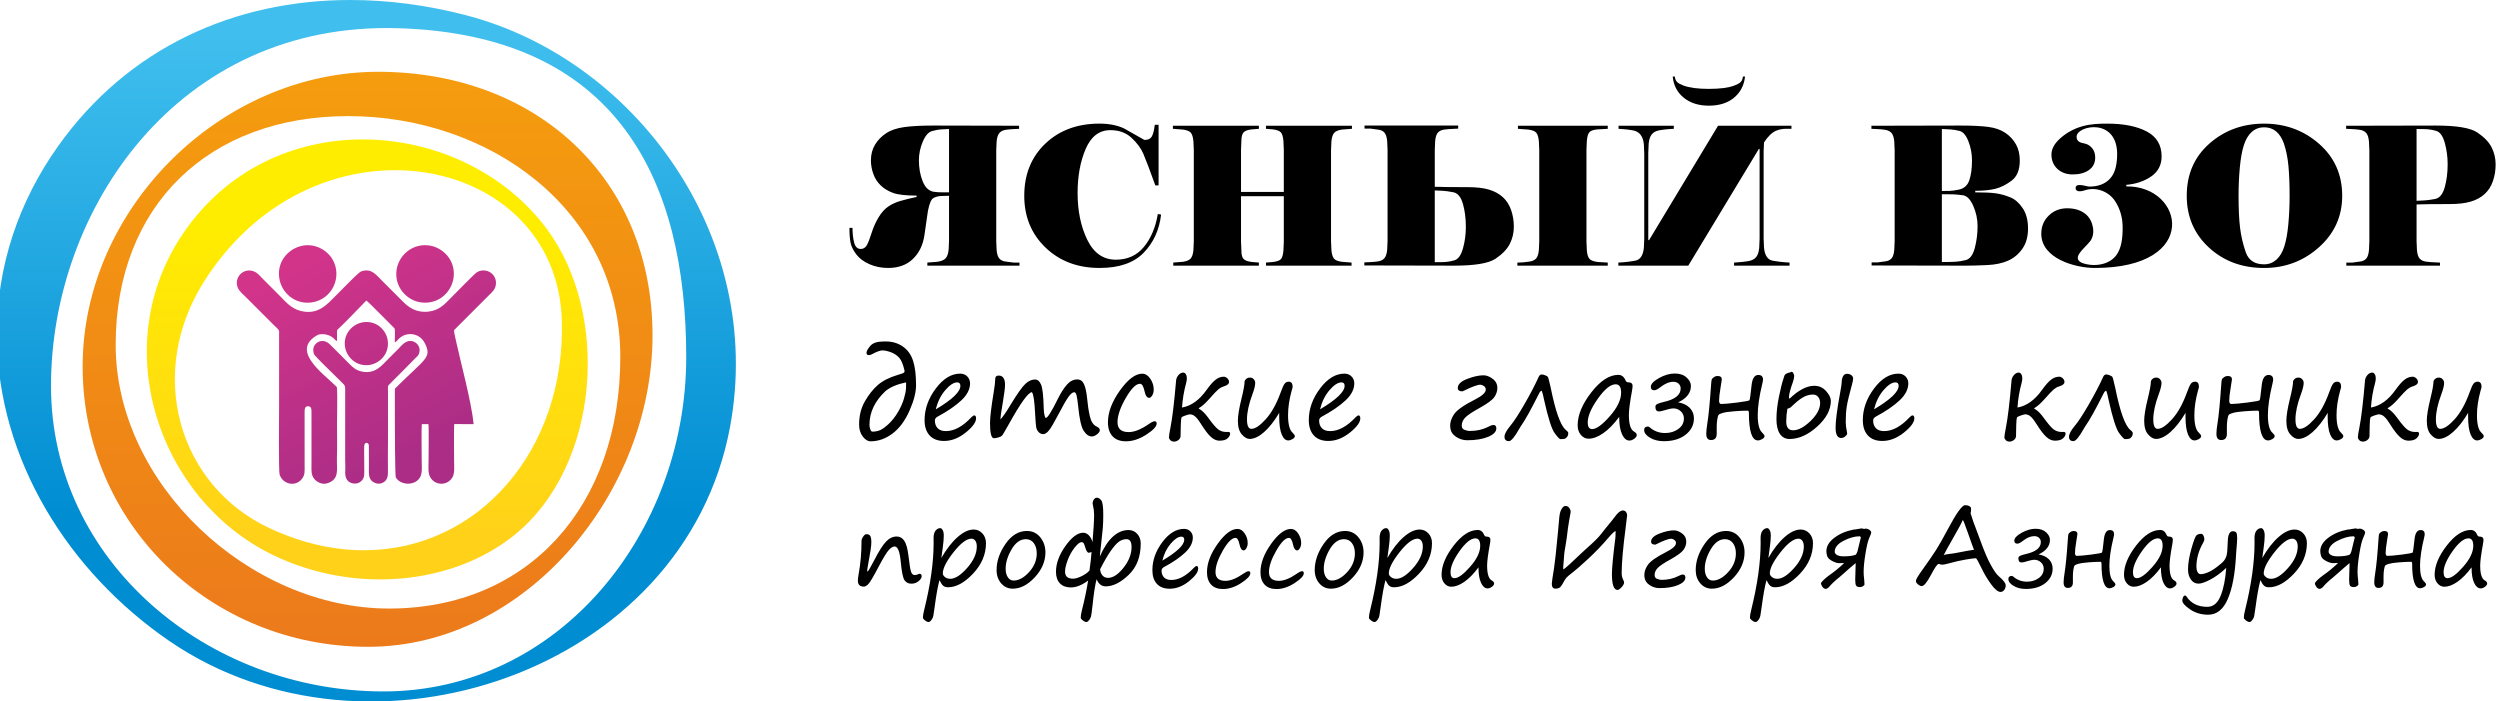 <?xml version="1.0" encoding="UTF-8"?>
<!DOCTYPE svg PUBLIC "-//W3C//DTD SVG 1.1//EN" "http://www.w3.org/Graphics/SVG/1.1/DTD/svg11.dtd">
<!-- Creator: CorelDRAW 2020 (64-Bit) -->
<svg xmlns="http://www.w3.org/2000/svg" xml:space="preserve" width="335px" height="94px" version="1.1" style="shape-rendering:geometricPrecision; text-rendering:geometricPrecision; image-rendering:optimizeQuality; fill-rule:evenodd; clip-rule:evenodd"
viewBox="0 0 335 94"
 xmlns:xlink="http://www.w3.org/1999/xlink"
 xmlns:xodm="http://www.corel.com/coreldraw/odm/2003">
 <defs>
  <style type="text/css">
   <![CDATA[
    .fil4 {fill:black}
    .fil5 {fill:black;fill-rule:nonzero}
    .fil0 {fill:url(#id0)}
    .fil3 {fill:url(#id1)}
    .fil1 {fill:url(#id2)}
    .fil2 {fill:url(#id3)}
   ]]>
  </style>
  <linearGradient id="id0" gradientUnits="userSpaceOnUse" x1="49.024" y1="8.798" x2="49.024" y2="86.325">
   <stop offset="0" style="stop-opacity:1; stop-color:#F59D0E"/>
   <stop offset="1" style="stop-opacity:1; stop-color:#EC7A1B"/>
  </linearGradient>
  <linearGradient id="id1" gradientUnits="userSpaceOnUse" x1="41.453" y1="34.615" x2="55.832" y2="61.203">
   <stop offset="0" style="stop-opacity:1; stop-color:#D2348A"/>
   <stop offset="1" style="stop-opacity:1; stop-color:#AB2D86"/>
  </linearGradient>
  <linearGradient id="id2" gradientUnits="userSpaceOnUse" x1="51.029" y1="29.99" x2="51.029" y2="71.591">
   <stop offset="0" style="stop-opacity:1; stop-color:#FFED00"/>
   <stop offset="1" style="stop-opacity:1; stop-color:#FFD219"/>
  </linearGradient>
  <linearGradient id="id3" gradientUnits="userSpaceOnUse" x1="42.846" y1="68.763" x2="42.846" y2="4.897">
   <stop offset="0" style="stop-opacity:1; stop-color:#008DD2"/>
   <stop offset="1" style="stop-opacity:1; stop-color:#40BFEE"/>
  </linearGradient>
 </defs>
 <g id="Слой_x0020_1">
  <g id="_2563417742400">
   <g>
    <path class="fil0" d="M11.073 49.098c0,21.116 17.136,37.575 38.253,37.575l0 0c21.117,0 38.113,-20.61 38.113,-41.727 0,-21.117 -15.652,-35.327 -36.769,-35.327 -21.117,0 -39.597,18.361 -39.597,39.479zm4.427 -2.895c0,-18.678 12.486,-30.644 31.164,-30.644l0 0c18.678,0 36.457,12.326 36.457,32.278l0 0c0,19.952 -12.315,33.709 -30.993,33.709l0 0c-18.679,0 -36.628,-16.664 -36.628,-35.343l0 0 0 0z"/>
    <path class="fil1" d="M24.536 31.283c-10.225,15.038 -3.415,35.514 11.924,43.034l0 0c10.66,5.225 23.929,4.242 32.45,-2.605l0 0c11.47,-9.219 12.931,-29.55 4.339,-41.069l0 0c-5.715,-7.664 -15.163,-11.96 -24.647,-11.959l0 0c-9.069,0 -18.173,3.929 -24.066,12.599zm11.572 39.487c-12.124,-5.661 -16.696,-20.708 -8.636,-33.25l0 0c14.955,-23.265 47.189,-17.063 47.815,5.47l0 0c0.486,17.43 -11.276,30.745 -26.516,30.744l0 0c-4.032,0 -8.307,-0.931 -12.664,-2.964l0 0 0.001 0z"/>
    <path class="fil2" d="M7.771 19.604c-5.237,7.377 -8.243,16.053 -8.184,25.447l0 0c0.105,16.503 9.608,31.62 23.166,40.885l0 0c26.702,18.247 69.014,4.2 75.086,-28.797l0 0c4.697,-25.517 -12.771,-49.228 -35.395,-55.099l0 0c-5.212,-1.354 -10.426,-2.041 -15.514,-2.04l0 0c-15.46,0 -29.744,6.344 -39.159,19.605l0 -0.001zm-0.937 32.097c0,-23.556 16.969,-48.798 46.491,-47.921l0 0c29.52,0.875 38.629,20.502 38.629,44.057l0 0c0,23.556 -17.016,44.815 -40.572,44.815l0 0c-23.556,0 -44.548,-17.394 -44.548,-40.951l0 0 0 0z"/>
    <path class="fil3" d="M56.967 32.854l-0.015 0c-1.954,0 -3.553,1.489 -3.812,3.328 -0.316,2.246 1.351,4.102 3.313,4.345 2.294,0.281 4.048,-1.341 4.324,-3.309 0.318,-2.274 -1.359,-4.06 -3.287,-4.327 -0.177,-0.024 -0.351,-0.037 -0.523,-0.037zm-0.514 7.673l0 0zm4.324 -3.309l0 0zm-3.287 -4.327l0 0zm-16.804 0.007c-1.945,0.303 -3.606,2.061 -3.265,4.371 0.283,1.921 2.072,3.586 4.364,3.252 2.737,-0.397 4.13,-3.437 2.769,-5.772 -0.632,-1.087 -1.908,-1.896 -3.31,-1.896 -0.184,0 -0.369,0.015 -0.558,0.044l0 0.001zm-3.264 4.371l0 0zm4.363 3.252l0 0zm2.77 -5.772l0 0zm-3.31 -1.895l0 0zm7.53 3.409c-0.436,0.073 -0.536,0.202 -0.786,0.398 -0.335,0.263 -2.555,2.524 -2.96,2.927 -1.166,1.165 -2.381,2.66 -4.716,2.084 -1.321,-0.327 -2.066,-1.273 -2.746,-1.956 -0.79,-0.795 -1.553,-1.56 -2.35,-2.351 -0.339,-0.336 -0.725,-0.865 -1.329,-1.046 -1.409,-0.425 -2.603,0.996 -1.99,2.3 0.219,0.465 0.747,0.883 1.093,1.237l3.559 3.557c0.984,0.974 0.85,0.696 0.85,1.492 -0.002,3.141 0,6.262 0,9.403 0,1.161 -0.084,8.828 0.078,9.309 0.414,1.24 2.039,1.664 2.933,0.614 0.498,-0.584 0.409,-1.083 0.409,-1.971l-0.002 -7.074c-0.001,-0.387 0.043,-0.728 0.437,-0.745 0.416,-0.017 0.487,0.303 0.487,0.701l0 7.031c0,0.835 -0.083,1.423 0.369,1.998 0.282,0.357 0.974,0.802 1.667,0.61 1.779,-0.497 1.322,-1.915 1.371,-3.31 0.052,-1.54 0.012,-3.152 0.012,-4.703 0,-1.524 0.068,-3.2 0.003,-4.704 -0.011,-0.253 -0.086,-0.256 -0.224,-0.389 -1.727,-1.704 -6.122,-4.782 -2.298,-6.828 0.68,-0.181 1.503,-0.009 2.035,0.459 0.181,0.158 0.278,0.314 0.484,0.404 -0.001,-0.4 -0.002,-0.8 -0.002,-1.202 0,-0.257 0.034,-0.313 0.176,-0.438 0.527,-0.459 2.542,-2.551 3.196,-3.22 0.155,-0.16 0.422,-0.463 0.586,-0.572 0.156,0.09 3.266,3.247 3.711,3.685 0.148,0.157 0.068,0.32 0.08,1.914 0.2,-0.059 0.416,-0.364 0.576,-0.514 0.668,-0.627 1.604,-0.762 2.421,-0.39 0.481,0.219 0.837,0.613 1.062,1.092 0.921,1.879 -0.011,2.004 -3.852,5.826 -0.217,0.213 -0.207,0.164 -0.202,0.572l0 3.912c-0.007,0.915 0.024,6.888 0.115,7.579 0.638,1.133 2.703,1.187 3.314,-0.092 0.265,-0.555 0.166,-1.569 0.166,-2.259 0,-0.735 -0.045,-4.36 0.015,-4.77l0.887 0c0.067,0.338 0.02,4.165 0.02,4.857 0,0.701 -0.109,1.647 0.195,2.21 0.676,1.246 2.398,1.219 3.048,-0.016 0.278,-0.531 0.177,-1.563 0.177,-2.238 0,-0.712 -0.047,-4.443 0.018,-4.815l2.602 0.002c-0.299,-3.008 -1.795,-8.504 -2.27,-10.741 -0.081,-0.382 -0.372,-1.522 -0.36,-1.845l4.725 -4.729c0.345,-0.344 0.839,-0.723 0.893,-1.47 0.106,-1.49 -1.521,-2.27 -2.611,-1.521 -0.305,0.21 -3.125,3.093 -3.532,3.499 -0.701,0.697 -1.428,1.579 -2.952,1.739 -1.607,0.166 -2.632,-0.609 -3.342,-1.321l-2.944 -2.945c-0.612,-0.623 -1.135,-1.263 -1.987,-1.263 -0.099,0 -0.204,0.009 -0.314,0.028l-0.001 -0.001zm-0.786 0.399l0 0zm-2.96 2.926l0 0zm-4.717 2.085l0 0zm-2.746 -1.956l0 0zm-2.349 -2.352l0 0zm-1.33 -1.046l0 0zm-1.989 2.3l0 0zm1.093 1.237l0 0zm4.409 5.049l0 0zm0 9.403l0 0zm0.077 9.309l0 0zm2.933 0.614l0 0zm0.409 -1.971l0 0zm0.436 -7.819l0 0zm0.487 0.701l0 0zm0.368 9.029l0 0zm1.667 0.609l0 0zm1.371 -3.309l0 0zm0.013 -4.703l0 0zm0.003 -4.704l0 0zm-0.225 -0.389l0 0zm-2.298 -6.828l0 0zm2.035 0.458l0 0zm0.485 0.405l0 0zm-0.002 -1.202l0 0zm0.176 -0.439l0 0zm3.195 -3.22l0 0zm0.587 -0.572l0 0zm3.711 3.686l0 0zm0.08 1.913l0 0zm0.575 -0.513l0 0zm2.422 -0.39l0 0zm1.061 1.092l0 0zm-3.851 5.826l0 0zm-0.203 0.572l0 0zm0.115 11.49l0 0zm3.314 -0.092l0 0zm0.167 -2.259l0 0zm0.014 -4.77l0 0zm0.907 4.858l0 0zm0.195 2.21l0 0zm3.048 -0.016l0 0zm0.177 -2.239l0 0zm0.018 -4.814l0 0zm0.333 -10.739l0 0zm-0.361 -1.845l0 0zm5.618 -6.2l0 0zm-2.611 -1.521l0 0zm-3.532 3.499l0 0zm-2.951 1.739l0 0zm-3.343 -1.32l0 0zm-4.931 -4.21l0 0zm-0.416 6.947c-1.432,0.206 -2.714,1.567 -2.438,3.307 0.224,1.413 1.559,2.676 3.282,2.416 1.445,-0.217 2.686,-1.56 2.439,-3.283 -0.191,-1.324 -1.328,-2.473 -2.841,-2.473 -0.144,0 -0.291,0.012 -0.442,0.033l0 0zm-2.438 3.306l0 0zm3.282 2.417l0 0zm2.439 -3.283l0 0zm-2.841 -2.473l0 0zm4.307 3.56c-0.457,0.457 -0.88,0.884 -1.339,1.34 -0.936,0.932 -1.787,2.1 -3.555,1.747 -0.83,-0.165 -1.257,-0.576 -1.677,-0.999 -0.896,-0.902 -1.769,-1.793 -2.679,-2.68 -0.52,-0.504 -1.312,-0.615 -1.871,-0.029 -0.235,0.246 -0.383,0.601 -0.305,1.058 0.083,0.484 0.304,0.559 0.51,0.813 0.304,0.372 2.212,2.184 2.682,2.677 0.986,1.037 1.07,0.823 1.068,1.608l-0.001 9.402c-0.003,0.459 0.043,0.896 0.011,1.363 -0.053,0.776 0.089,1.523 0.916,1.748 0.77,0.211 1.491,-0.278 1.607,-0.972 0.074,-0.451 -0.023,-3.291 0.019,-4.031 0.031,-0.559 0.56,-0.505 0.623,-0.087l0.009 2.681c0.001,0.89 -0.125,1.75 0.483,2.18 0.476,0.337 1.036,0.398 1.527,0.068 0.489,-0.328 0.551,-0.876 0.537,-1.456 -0.031,-1.237 0.007,-2.743 0.007,-3.999l0 -6.723c0,-0.744 -0.098,-0.63 0.308,-1.032 1.126,-1.112 2.234,-2.248 3.346,-3.375 0.242,-0.242 0.44,-0.321 0.552,-0.777 0.195,-0.794 -0.416,-1.483 -1.108,-1.54 -0.035,-0.002 -0.07,-0.005 -0.103,-0.005 -0.747,0 -1.232,0.684 -1.567,1.018l0 0 0 0.002zm-1.339 1.34l0 0zm-3.555 1.747l0 0zm-1.678 -0.998l0 0zm-2.678 -2.681l0 0zm-1.871 -0.029l0 0zm-0.305 1.059l0 0zm0.51 0.812l0 0zm2.682 2.678l0 0zm1.068 1.607l0 0zm0.01 10.766l0 0zm0.916 1.748l0 0zm1.607 -0.972l0 0zm0.019 -4.031l0 0zm0.623 -0.087l0 0zm0.493 4.861l0 0zm1.526 0.068l0 0zm0.537 -1.456l0 0zm0.315 -11.754l0 0zm3.346 -3.375l0 0zm0.552 -0.776l0 0zm-1.108 -1.541l0 0zm-0.103 -0.004l0 0z"/>
   </g>
   <path class="fil4" d="M327.985 21.993c0,-0.976 -0.128,-1.928 -0.385,-2.854 -0.258,-0.926 -0.647,-1.461 -1.171,-1.607 -0.524,-0.146 -1.028,-0.222 -1.517,-0.232 -0.489,-0.008 -0.854,-0.013 -1.092,-0.013l0 9.619c0.341,-0.017 0.693,-0.034 1.054,-0.051 0.359,-0.017 0.835,-0.081 1.427,-0.192 0.592,-0.113 1.02,-0.626 1.286,-1.544 0.264,-0.918 0.398,-1.958 0.398,-3.126l0 0zm-1.028 13.606l-12.55 0 0 -0.411 0.798 0c0.36,-0.052 0.711,-0.099 1.054,-0.142 0.342,-0.043 0.613,-0.172 0.81,-0.385 0.197,-0.215 0.321,-0.597 0.372,-1.145l0.053 -1.183 0 -12.19 -0.053 -1.183c-0.051,-0.548 -0.179,-0.935 -0.386,-1.159 -0.205,-0.221 -0.492,-0.358 -0.86,-0.41 -0.37,-0.052 -0.704,-0.081 -1.004,-0.091 -0.3,-0.008 -0.571,-0.021 -0.81,-0.038l0 -0.411 12.01 -0.026c2.794,0 4.65,0.309 5.567,0.927 0.918,0.617 1.556,1.281 1.917,1.992 0.36,0.711 0.539,1.479 0.539,2.302 0,0.771 -0.12,1.509 -0.36,2.212 -0.24,0.703 -0.608,1.281 -1.105,1.735 -0.497,0.456 -1.114,0.794 -1.853,1.016 -0.737,0.223 -1.688,0.335 -2.855,0.335 -1.113,0 -2.013,0.003 -2.698,0.013 -0.687,0.007 -1.261,0.022 -1.723,0.039l0 4.937 0.051 1.183c0.051,0.548 0.175,0.93 0.373,1.145 0.196,0.213 0.484,0.347 0.861,0.399 0.377,0.051 0.746,0.081 1.106,0.09 0.36,0.008 0.608,0.02 0.746,0.038l0 0.411zm-20.92 -16.382c0.309,0.908 0.514,1.924 0.617,3.047 0.102,1.122 0.154,2.448 0.154,3.974 0,1.285 -0.056,2.542 -0.167,3.767 -0.112,1.226 -0.292,2.228 -0.54,3.009 -0.249,0.78 -0.605,1.376 -1.068,1.788 -0.463,0.41 -1.011,0.617 -1.646,0.617 -1.251,0 -2.066,-0.531 -2.444,-1.594 -0.376,-1.064 -0.633,-2.152 -0.77,-3.266 -0.138,-1.115 -0.206,-2.554 -0.206,-4.32 0,-1.286 0.056,-2.542 0.167,-3.767 0.111,-1.226 0.291,-2.231 0.54,-3.01 0.249,-0.78 0.604,-1.376 1.067,-1.787 0.463,-0.412 1.013,-0.618 1.646,-0.618 1.252,0 2.135,0.721 2.65,2.161l0 -0.001zm7.818 7.021c0,-2.829 -1.029,-5.148 -3.086,-6.956 -2.058,-1.81 -4.517,-2.714 -7.381,-2.714 -2.863,0 -5.306,0.892 -7.329,2.675 -2.023,1.783 -3.035,4.115 -3.035,6.995 0,2.795 0.991,5.106 2.971,6.931 1.98,1.826 4.444,2.739 7.394,2.739 2.829,0 5.28,-0.925 7.355,-2.777 2.075,-1.852 3.111,-4.15 3.111,-6.893l0 0zm-28.93 -1.26c7.697,-0.116 10.045,10.93 -4.226,10.93 -2.654,0 -7.167,-1.278 -7.167,-4.579 0,-0.976 0.334,-1.791 1.003,-2.443 0.669,-0.652 1.491,-0.976 2.469,-0.976 1.028,0 1.864,0.27 2.508,0.809 0.954,0.802 1.343,2.565 0.591,3.575 -0.693,0.934 -2.632,2.241 -1.118,2.932 1.515,0.569 3.671,0.324 4.647,-1.093 0.625,-0.908 0.804,-2.119 0.804,-3.627 0,-1.337 -0.338,-2.524 -1.016,-3.56 -0.821,-1.259 -2.452,-1.904 -3.922,-1.486 -0.273,0.1 -1.363,0.452 -1.363,-0.273 0,-0.763 1.48,-0.184 1.826,-0.184 1.183,0 2.1,-0.343 2.752,-1.03 0.651,-0.685 0.91,-1.655 0.977,-2.905 0.288,-5.437 -5.427,-4.291 -5.427,-2.744 0,0.623 0.482,0.804 1.016,0.895 0.403,0.069 0.751,0.271 1.042,0.605 0.291,0.335 0.437,0.755 0.437,1.27 0,0.732 -0.278,1.297 -0.836,1.689 -0.557,0.394 -1.282,0.591 -2.173,0.591 -0.84,0 -1.526,-0.249 -2.058,-0.742 -0.531,-0.496 -0.797,-1.141 -0.797,-1.924 0,-0.771 0.42,-1.519 1.26,-2.242 0.841,-0.728 1.809,-1.247 2.906,-1.551 1.098,-0.31 2.203,-0.348 3.318,-0.348 2.194,0 3.956,0.352 5.284,1.051 1.329,0.703 1.994,1.813 1.994,3.335 0,1.145 -0.459,2.035 -1.376,2.678 -0.918,0.64 -2.036,1.021 -3.356,1.141l0 0.207 0.001 -0.001zm-21.526 9.875c0.566,-0.138 0.973,-0.673 1.222,-1.616 0.248,-0.94 0.373,-1.925 0.373,-2.949 0,-0.922 -0.194,-1.826 -0.58,-2.704 -0.386,-0.878 -0.853,-1.355 -1.401,-1.423 -0.548,-0.069 -0.973,-0.108 -1.273,-0.116 -0.3,-0.008 -0.527,-0.012 -0.682,-0.012l-0.849 0 0 9.078 0.309 0c0.617,0 1.132,-0.014 1.543,-0.04 0.411,-0.026 0.858,-0.097 1.338,-0.219l0 0.001zm-0.027 0.746l-12.575 -0.025 0 -0.412 0.798 0c0.36,-0.051 0.711,-0.099 1.054,-0.142 0.343,-0.042 0.614,-0.17 0.81,-0.385 0.198,-0.215 0.322,-0.596 0.373,-1.141l0.051 -1.183 0 -12.173 -0.051 -1.182c-0.052,-0.544 -0.18,-0.931 -0.385,-1.155 -0.207,-0.221 -0.494,-0.358 -0.862,-0.41 -0.369,-0.052 -0.703,-0.081 -1.004,-0.091 -0.3,-0.008 -0.569,-0.021 -0.81,-0.038l0 -0.411 11.882 -0.026c1.611,0 2.871,0.061 3.78,0.181 0.909,0.12 1.667,0.385 2.276,0.795 0.609,0.412 1.084,0.923 1.427,1.532 0.343,0.607 0.515,1.332 0.515,2.173 0,1.251 -0.364,2.151 -1.093,2.7 -0.729,0.549 -1.458,0.913 -2.186,1.093 -0.729,0.181 -1.624,0.269 -2.687,0.269l0 0.207c1.251,0 2.19,0.046 2.815,0.141 0.626,0.094 1.252,0.27 1.878,0.528 0.626,0.253 1.178,0.736 1.659,1.448 0.479,0.707 0.719,1.62 0.719,2.73 0,1.077 -0.248,1.976 -0.745,2.692 -0.497,0.719 -1.131,1.255 -1.903,1.604 -0.772,0.35 -1.715,0.553 -2.829,0.603 -1.115,0.053 -2.083,0.078 -2.907,0.078zm-0.924 -10.183c0.719,-0.138 1.2,-0.559 1.439,-1.262 0.239,-0.702 0.36,-1.593 0.36,-2.674 0,-0.874 -0.158,-1.719 -0.476,-2.533 -0.317,-0.814 -0.712,-1.281 -1.183,-1.401 -0.471,-0.119 -0.908,-0.188 -1.312,-0.206 -0.402,-0.017 -0.758,-0.034 -1.067,-0.052l0 8.307c0.326,0 0.656,-0.005 0.99,-0.012 0.334,-0.009 0.75,-0.064 1.248,-0.167l0.001 0zm-47.008 10.182l-12.112 0 0 -0.413c0.12,0 0.283,-0.003 0.489,-0.014 0.206,-0.007 0.544,-0.041 1.016,-0.102 0.471,-0.059 0.806,-0.201 1.003,-0.423 0.196,-0.223 0.321,-0.6 0.372,-1.131l0.052 -1.184 0 -12.215 -0.052 -1.183c-0.052,-0.55 -0.167,-0.931 -0.347,-1.145 -0.18,-0.214 -0.536,-0.357 -1.068,-0.424l-1.388 -0.102 0 -0.413 12.035 0 0 0.413 -1.388 0.076c-0.531,0.051 -0.887,0.176 -1.068,0.373 -0.179,0.197 -0.297,0.587 -0.347,1.17l-0.052 1.183 0 12.319 0.052 1.182c0.05,0.566 0.175,0.948 0.373,1.144 0.196,0.199 0.56,0.331 1.092,0.399l1.337 0.077 0 0.412 0.001 0.001zm-19.016 -5.17c0,0.977 -0.128,1.928 -0.385,2.854 -0.257,0.926 -0.647,1.463 -1.171,1.608 -0.522,0.146 -1.028,0.222 -1.517,0.231 -0.489,0.009 -0.853,0.012 -1.092,0.012l0 -9.617c0.342,0.017 0.693,0.033 1.053,0.051 0.36,0.016 0.837,0.081 1.428,0.194 0.591,0.111 1.02,0.626 1.286,1.542 0.264,0.917 0.398,1.959 0.398,3.125l0 0zm-1.028 -13.604l-12.55 0 0 0.41 0.798 0c0.36,0.053 0.711,0.099 1.054,0.143 0.344,0.042 0.614,0.17 0.81,0.385 0.197,0.214 0.322,0.595 0.373,1.145l0.052 1.182 0 12.191 -0.052 1.183c-0.052,0.548 -0.18,0.934 -0.386,1.156 -0.205,0.224 -0.493,0.361 -0.862,0.412 -0.369,0.052 -0.703,0.082 -1.002,0.091 -0.3,0.008 -0.571,0.021 -0.811,0.038l0 0.412 12.01 0.026c2.795,0 4.651,-0.309 5.568,-0.927 0.918,-0.617 1.555,-1.281 1.917,-1.993 0.359,-0.711 0.539,-1.478 0.539,-2.302 0,-0.772 -0.12,-1.508 -0.36,-2.212 -0.24,-0.702 -0.609,-1.281 -1.105,-1.735 -0.498,-0.455 -1.115,-0.793 -1.852,-1.016 -0.738,-0.223 -1.69,-0.334 -2.855,-0.334 -1.115,0 -2.015,-0.005 -2.702,-0.013 -0.685,-0.009 -1.258,-0.021 -1.72,-0.039l0 -4.938 0.05 -1.182c0.052,-0.55 0.175,-0.931 0.373,-1.145 0.198,-0.214 0.484,-0.348 0.861,-0.399 0.377,-0.052 0.745,-0.081 1.106,-0.088 0.36,-0.011 0.609,-0.023 0.746,-0.041l0 -0.41 0 0zm-23.365 9.464l-5.734 0 0 6.095 0.05 1.182c0,0.567 0.1,0.948 0.297,1.145 0.198,0.198 0.57,0.33 1.119,0.399l0.926 0.076 0 0.413 -11.47 0 0 -0.413 1.286 -0.102c0.497,-0.069 0.843,-0.215 1.041,-0.437 0.197,-0.223 0.322,-0.6 0.372,-1.131l0.052 -1.184 0 -12.215 -0.052 -1.183c-0.05,-0.55 -0.166,-0.931 -0.347,-1.145 -0.18,-0.214 -0.535,-0.357 -1.066,-0.424l-1.338 -0.102 0 -0.413 11.522 0 0 0.413 -0.926 0.076c-0.549,0.051 -0.921,0.185 -1.119,0.399 -0.197,0.214 -0.297,0.596 -0.297,1.144l-0.05 1.183 0 5.657 5.734 0 0 -5.657 -0.051 -1.183c-0.051,-0.565 -0.167,-0.947 -0.347,-1.144 -0.18,-0.196 -0.537,-0.33 -1.068,-0.399l-0.925 -0.076 0 -0.413 11.52 0 0 0.413 -1.337 0.102c-0.496,0.068 -0.844,0.215 -1.04,0.436 -0.198,0.224 -0.323,0.601 -0.373,1.133l-0.052 1.183 0 12.216 0.052 1.183c0.05,0.548 0.167,0.931 0.346,1.144 0.181,0.214 0.536,0.356 1.068,0.424l1.285 0.103 0 0.412 -11.468 0 0 -0.412 0.924 -0.077c0.55,-0.068 0.909,-0.198 1.081,-0.386 0.171,-0.188 0.283,-0.575 0.334,-1.157l0.052 -1.182 0 -6.096 -0.001 0zm-24.675 9.619c-2.949,0 -5.37,-0.914 -7.265,-2.741 -1.894,-1.824 -2.841,-4.135 -2.841,-6.93 0,-2.863 0.938,-5.19 2.815,-6.982 1.877,-1.792 4.3,-2.689 7.266,-2.689 1.268,0 2.366,0.216 3.291,0.644l2.727 1.544c0.515,0 0.856,-0.176 1.028,-0.528 0.172,-0.351 0.292,-0.853 0.361,-1.505l0.513 0 0 8.127 -0.436 0c-0.755,-2.091 -1.291,-3.506 -1.608,-4.243 -0.317,-0.738 -0.844,-1.449 -1.582,-2.135 -0.737,-0.685 -1.68,-1.029 -2.828,-1.029 -1.492,0 -2.599,0.84 -3.318,2.52 -0.72,1.681 -1.081,3.644 -1.081,5.89 0,2.418 0.434,4.513 1.299,6.287 0.867,1.775 2.14,2.662 3.819,2.662 1.561,0 2.813,-0.565 3.755,-1.698 0.943,-1.131 1.57,-2.605 1.879,-4.423l0.436 0.077c-0.24,2.058 -1.02,3.763 -2.34,5.118 -1.319,1.355 -3.283,2.033 -5.889,2.033l-0.001 0.001zm-22.243 -10.21c-0.652,-0.104 -1.145,-0.576 -1.479,-1.415 -0.335,-0.84 -0.501,-1.775 -0.501,-2.803 0,-0.84 0.171,-1.667 0.513,-2.482 0.343,-0.815 0.755,-1.29 1.235,-1.428 0.48,-0.138 0.908,-0.214 1.286,-0.231 0.377,-0.017 0.711,-0.034 1.003,-0.051l0 8.486 -0.874 0c-0.481,0 -0.875,-0.026 -1.183,-0.076l0 0zm2.057 0.539l0 6.018 -0.052 1.183c-0.051,0.548 -0.189,0.942 -0.411,1.182 -0.224,0.241 -0.6,0.395 -1.131,0.464l-1.311 0.102 0 0.413 12.343 0 0 -0.413 -0.798 0c-0.376,-0.05 -0.737,-0.097 -1.08,-0.141 -0.342,-0.042 -0.612,-0.171 -0.81,-0.386 -0.198,-0.213 -0.321,-0.595 -0.373,-1.143l-0.051 -1.184 0 -12.189 0.051 -1.184c0.052,-0.549 0.181,-0.934 0.387,-1.158 0.204,-0.221 0.496,-0.36 0.874,-0.411 0.377,-0.051 0.703,-0.081 0.976,-0.09 0.275,-0.008 0.533,-0.021 0.772,-0.037l0 -0.413 -11.496 -0.025c-1.594,0 -2.888,0.068 -3.883,0.205 -0.994,0.137 -1.805,0.411 -2.43,0.824 -0.626,0.41 -1.122,0.92 -1.491,1.529 -0.37,0.609 -0.554,1.317 -0.554,2.122 0,0.6 0.108,1.2 0.322,1.801 0.214,0.6 0.544,1.113 0.991,1.542 0.445,0.43 0.998,0.763 1.658,1.004 0.66,0.239 1.71,0.359 3.15,0.359l0 0.18c-0.874,0.189 -1.607,0.369 -2.198,0.545 -0.592,0.17 -1.128,0.42 -1.608,0.746 -0.48,0.329 -0.912,0.814 -1.299,1.457 -0.386,0.648 -0.699,1.354 -0.938,2.117 -0.24,0.768 -0.455,1.307 -0.643,1.629 -0.189,0.317 -0.455,0.476 -0.798,0.476 -0.445,0 -0.741,-0.287 -0.886,-0.861 -0.146,-0.576 -0.219,-1.231 -0.219,-1.968l-0.411 0c0,0.839 0.05,1.508 0.153,2.006 0.103,0.496 0.36,1.016 0.772,1.556 0.411,0.54 0.998,0.976 1.761,1.311 0.764,0.334 1.591,0.503 2.482,0.503 1.389,0 2.5,-0.4 3.33,-1.201 0.833,-0.797 1.347,-1.848 1.543,-3.146 0.199,-1.299 0.356,-2.392 0.476,-3.288 0.19,-0.994 0.438,-1.578 0.747,-1.74 0.308,-0.162 0.642,-0.252 1.003,-0.268 0.36,-0.018 0.719,-0.028 1.08,-0.028l0 0zm89.713 -8.974c0.223,0.016 0.467,0.033 0.732,0.05 0.266,0.017 0.639,0.065 1.119,0.141 0.48,0.078 0.845,0.275 1.093,0.592 0.249,0.317 0.399,0.75 0.451,1.299l0.052 1.235 0 11.392 -0.052 1.235c-0.103,1.046 -0.506,1.624 -1.205,1.736 -0.698,0.111 -1.187,0.176 -1.461,0.193 -0.279,0.017 -0.527,0.034 -0.754,0.051l0 0.412 9.372 0 9.452 -15.637 0.104 0 0 12.01 -0.053 1.235c-0.051,0.566 -0.192,0.986 -0.423,1.261 -0.232,0.274 -0.583,0.448 -1.055,0.527 -0.471,0.076 -0.875,0.124 -1.209,0.141 -0.334,0.017 -0.561,0.034 -0.682,0.051l0 0.412 7.433 0 0 -0.412c-0.227,-0.017 -0.477,-0.034 -0.754,-0.051 -0.275,-0.017 -0.764,-0.082 -1.461,-0.193 -0.699,-0.112 -1.103,-0.69 -1.205,-1.736l-0.052 -1.235 0 -11.701 0.052 -1.183c0.223,-0.361 0.492,-0.695 0.801,-1.004 0.313,-0.308 0.652,-0.522 1.024,-0.642 0.374,-0.12 0.729,-0.179 1.077,-0.179l0.775 0 0 -0.413 -9.837 0 -9.246 15.334 -0.102 0 0 -11.706 0.052 -1.236c0.05,-0.548 0.192,-0.963 0.424,-1.247 0.23,-0.282 0.579,-0.463 1.042,-0.541 0.462,-0.076 0.835,-0.124 1.118,-0.141 0.283,-0.017 0.545,-0.034 0.785,-0.05l0 -0.413 -7.407 0 0 0.413 0 0zm12.106 -3.102c-1.372,0 -2.494,-0.355 -3.367,-1.066 -0.873,-0.71 -1.366,-1.654 -1.478,-2.834l0.282 0c0.084,0.693 0.398,0.913 1.174,1.207 0.777,0.296 1.906,0.443 3.389,0.443 1.497,0 2.631,-0.147 3.4,-0.443 0.767,-0.294 1.079,-0.514 1.162,-1.207l0.283 0c-0.125,1.173 -0.615,2.115 -1.472,2.83 -0.856,0.712 -1.981,1.07 -3.373,1.07z"/>
   <g>
    <path class="fil5" d="M121.206 49.657c-0.186,-0.808 -0.417,-1.373 -0.692,-1.694 -0.274,-0.32 -0.636,-0.569 -1.086,-0.745 -0.451,-0.174 -0.857,-0.265 -1.22,-0.265 -0.137,0 -0.344,0.054 -0.617,0.159 -0.271,0.106 -0.479,0.204 -0.623,0.292 -0.203,0.118 -0.389,0.18 -0.559,0.18 -0.199,0 -0.297,-0.104 -0.297,-0.313 0,-0.222 0.17,-0.53 0.507,-0.921 0.336,-0.395 0.928,-0.592 1.778,-0.592l0.334 0c0.843,0 1.587,0.222 2.234,0.665 0.646,0.443 1.108,1.074 1.378,1.898 0.272,0.821 0.408,1.926 0.408,3.314 0,0.942 -0.297,2.084 -0.893,3.425 -0.594,1.341 -1.352,2.356 -2.272,3.042 -0.916,0.689 -1.894,1.033 -2.93,1.033 -0.372,0 -0.721,-0.214 -1.047,-0.643 -0.326,-0.43 -0.49,-0.963 -0.49,-1.601 0,-1.173 0.256,-2.209 0.774,-3.108 0.513,-0.899 1.091,-1.627 1.73,-2.186 0.639,-0.56 1.524,-1.01 2.652,-1.352 0.372,-0.109 0.627,-0.193 0.761,-0.255 0.135,-0.063 0.191,-0.175 0.17,-0.333l0 0zm0.209 1.582c-1.196,0.243 -2.112,0.63 -2.748,1.157 -1.439,1.347 -2.158,2.855 -2.158,4.526 0,0.224 0.037,0.433 0.117,0.627 0.077,0.193 0.164,0.291 0.262,0.291 0.384,0 0.734,-0.069 1.049,-0.201 0.316,-0.136 0.701,-0.416 1.156,-0.843 0.456,-0.428 0.869,-0.957 1.241,-1.588 0.368,-0.633 0.638,-1.24 0.805,-1.826 0.169,-0.586 0.257,-1.033 0.268,-1.346 0.01,-0.312 0.014,-0.579 0.008,-0.797l0 0zm9.378 4.823c0,0.527 -0.466,1.163 -1.399,1.91 -0.935,0.745 -1.901,1.117 -2.893,1.117 -0.833,0 -1.476,-0.245 -1.93,-0.737 -0.453,-0.491 -0.678,-1.177 -0.678,-2.057 0,-1.481 0.498,-2.889 1.496,-4.225 1,-1.335 2.095,-2.002 3.279,-2.002 0.387,0 0.705,0.127 0.952,0.381 0.243,0.252 0.368,0.56 0.368,0.914 0,0.798 -0.392,1.562 -1.174,2.292 -0.782,0.73 -1.826,1.447 -3.136,2.15 -0.27,0.14 -0.402,0.32 -0.402,0.542 0,0.431 0.121,0.775 0.37,1.035 0.25,0.26 0.618,0.387 1.104,0.387 1.113,0 2.25,-0.615 3.407,-1.847 0.172,-0.171 0.303,-0.257 0.391,-0.257 0.163,0 0.245,0.132 0.245,0.397l0 0zm-5.395 -1.211c2.197,-1.304 3.293,-2.354 3.293,-3.145 0,-0.31 -0.14,-0.467 -0.42,-0.467 -0.475,0 -1.013,0.35 -1.611,1.05 -0.596,0.699 -1.018,1.553 -1.262,2.562l0 0zm12.882 -2.298c-0.483,0.011 -1.514,1.437 -3.091,4.277 -0.535,0.956 -0.845,1.479 -0.932,1.563 -0.088,0.085 -0.25,0.163 -0.486,0.231 -0.235,0.067 -0.431,0.101 -0.585,0.101 -0.347,0 -0.523,-0.676 -0.523,-2.027 0,-0.761 0.165,-2.139 0.491,-4.131 0.136,-0.806 0.201,-1.383 0.201,-1.731 0,-0.341 0.155,-0.511 0.46,-0.511 0.575,0 0.86,0.413 0.86,1.24 0,0.39 -0.095,1.15 -0.285,2.284 -0.223,1.293 -0.337,2.081 -0.343,2.359 0.322,-0.31 0.793,-0.991 1.412,-2.041 0.881,-1.439 1.529,-2.35 1.946,-2.737 0.417,-0.384 0.848,-0.578 1.292,-0.578 0.337,0 0.605,0.226 0.803,0.677 0.199,0.45 0.322,1.523 0.36,3.223 0.012,0.423 0.052,0.739 0.117,0.945 0.069,0.207 0.117,0.31 0.15,0.31 0.243,0 0.77,-0.826 1.584,-2.483 0.435,-0.875 0.855,-1.539 1.269,-1.995 0.412,-0.457 0.868,-0.684 1.37,-0.684 0.42,0 0.724,0.217 0.914,0.649 0.194,0.432 0.33,1.071 0.414,1.922 0.077,0.858 0.196,1.645 0.36,2.357 0.162,0.716 0.462,1.175 0.895,1.376 0.299,0.141 0.443,0.303 0.443,0.49 0,0.181 -0.123,0.366 -0.37,0.558 -0.249,0.192 -0.477,0.288 -0.684,0.288 -0.416,0 -0.784,-0.255 -1.11,-0.761 -0.326,-0.508 -0.573,-1.606 -0.737,-3.291 -0.074,-0.678 -0.144,-1.161 -0.212,-1.444 -0.067,-0.286 -0.172,-0.429 -0.318,-0.429 -0.218,0 -0.475,0.208 -0.772,0.623 -0.299,0.413 -0.778,1.255 -1.441,2.522 -0.517,0.988 -0.909,1.649 -1.176,1.977 -0.266,0.329 -0.523,0.493 -0.771,0.493 -0.224,0 -0.422,-0.09 -0.599,-0.267 -0.175,-0.181 -0.286,-0.395 -0.334,-0.648 -0.046,-0.249 -0.096,-0.866 -0.147,-1.849 -0.079,-1.635 -0.219,-2.589 -0.426,-2.857l0.001 -0.001zm12.601 6.582c-0.777,0 -1.376,-0.222 -1.791,-0.667 -0.417,-0.446 -0.626,-1.068 -0.626,-1.872 0,-1.351 0.535,-2.773 1.609,-4.273 1.071,-1.499 2.067,-2.248 2.989,-2.248 0.419,0 0.78,0.226 1.081,0.679 0.305,0.453 0.456,0.932 0.456,1.441 0,0.304 -0.066,0.567 -0.198,0.787 -0.134,0.22 -0.266,0.331 -0.401,0.331 -0.3,0 -0.511,-0.304 -0.636,-0.909 -0.141,-0.652 -0.342,-0.978 -0.607,-0.978 -0.538,0 -1.174,0.639 -1.908,1.916 -0.736,1.28 -1.102,2.359 -1.102,3.239 0,0.879 0.498,1.32 1.497,1.32 0.76,0 1.656,-0.358 2.687,-1.071 0.363,-0.255 0.628,-0.382 0.8,-0.382 0.174,0 0.262,0.102 0.262,0.305 0,0.393 -0.464,0.888 -1.388,1.487 -0.928,0.596 -1.837,0.895 -2.724,0.895l0 0zm7.512 -4.525c1.228,-0.212 2.328,-1.005 3.3,-2.377 0.456,-0.636 0.856,-1.087 1.201,-1.355 0.344,-0.264 0.709,-0.4 1.1,-0.4 0.153,0 0.309,0.072 0.464,0.21 0.155,0.14 0.232,0.307 0.232,0.497 0,0.255 -0.238,0.454 -0.721,0.6 -0.255,0.076 -0.493,0.208 -0.715,0.394 -0.223,0.186 -0.644,0.631 -1.264,1.336 -0.487,0.548 -0.924,0.933 -1.312,1.155 -0.037,0.021 -0.055,0.04 -0.055,0.056 0,0.021 0.023,0.042 0.071,0.061 0.376,0.204 0.776,0.594 1.195,1.175 0.61,0.842 1.068,1.374 1.373,1.594 0.306,0.22 0.654,0.329 1.05,0.329l0.256 -0.008c0.181,-0.01 0.271,0.071 0.271,0.241 0,0.196 -0.112,0.403 -0.335,0.615 -0.222,0.212 -0.59,0.318 -1.102,0.318 -0.391,0 -0.773,-0.169 -1.144,-0.508 -0.372,-0.339 -0.793,-0.891 -1.271,-1.652 -0.275,-0.45 -0.529,-0.792 -0.768,-1.023 -0.238,-0.232 -0.503,-0.349 -0.792,-0.349 -0.061,0 -0.255,0.05 -0.575,0.154 -0.321,0.103 -0.501,0.203 -0.538,0.299 -0.04,0.095 -0.069,0.44 -0.088,1.033 -0.016,0.592 -0.027,1.071 -0.027,1.431 0,0.193 -0.089,0.363 -0.27,0.514 -0.183,0.149 -0.379,0.225 -0.591,0.225 -0.217,0 -0.387,-0.063 -0.511,-0.19 -0.125,-0.127 -0.188,-0.258 -0.188,-0.392 0,-0.186 0.071,-0.625 0.209,-1.32 0.249,-1.265 0.498,-3.347 0.747,-6.251 0.019,-0.28 0.124,-0.531 0.318,-0.756 0.191,-0.225 0.408,-0.339 0.652,-0.339 0.135,0 0.246,0.074 0.337,0.217 0.09,0.146 0.137,0.331 0.137,0.559 0,0.183 -0.032,0.39 -0.095,0.623 -0.295,1.07 -0.477,2.165 -0.552,3.284l0.001 0zm13.028 0.708c-0.663,1.11 -1.341,1.973 -2.035,2.583 -0.692,0.612 -1.336,0.916 -1.932,0.916 -0.343,0 -0.689,-0.198 -1.044,-0.598 -0.356,-0.398 -0.533,-1.012 -0.533,-1.839 0,-0.679 0.165,-1.677 0.491,-2.998 0.272,-1.101 0.41,-1.876 0.41,-2.322 0.151,-0.309 0.387,-0.466 0.708,-0.466 0.218,0 0.39,0.077 0.519,0.23 0.13,0.152 0.193,0.311 0.193,0.477 0,0.364 -0.127,0.878 -0.378,1.547 -0.482,1.297 -0.724,2.414 -0.724,3.346 0,0.848 0.196,1.272 0.591,1.272 0.501,0 1.143,-0.427 1.916,-1.28 0.776,-0.856 1.441,-2.045 1.996,-3.572 0.217,-0.609 0.395,-1.007 0.533,-1.192 0.136,-0.183 0.322,-0.276 0.556,-0.276 0.35,0 0.527,0.233 0.527,0.7 0,0.055 -0.05,0.246 -0.148,0.567 -0.31,1.134 -0.467,2.205 -0.467,3.214 0,1.211 0.201,1.996 0.599,2.35 0.207,0.194 0.31,0.348 0.31,0.467 0,0.145 -0.103,0.279 -0.315,0.398 -0.209,0.118 -0.397,0.177 -0.57,0.177 -0.363,0 -0.655,-0.27 -0.877,-0.808 -0.223,-0.539 -0.334,-1.333 -0.334,-2.382l0 -0.258c0,-0.081 0.002,-0.167 0.008,-0.254l0 0.001zm10.86 0.744c0,0.527 -0.467,1.163 -1.399,1.91 -0.935,0.745 -1.9,1.117 -2.894,1.117 -0.833,0 -1.476,-0.245 -1.929,-0.737 -0.453,-0.491 -0.679,-1.177 -0.679,-2.057 0,-1.481 0.498,-2.889 1.497,-4.225 1,-1.335 2.094,-2.002 3.279,-2.002 0.387,0 0.704,0.127 0.951,0.381 0.244,0.252 0.369,0.56 0.369,0.914 0,0.798 -0.393,1.562 -1.175,2.292 -0.782,0.73 -1.826,1.447 -3.135,2.15 -0.27,0.14 -0.402,0.32 -0.402,0.542 0,0.431 0.122,0.775 0.37,1.035 0.249,0.26 0.618,0.387 1.103,0.387 1.113,0 2.25,-0.615 3.408,-1.847 0.172,-0.171 0.302,-0.257 0.39,-0.257 0.164,0 0.246,0.132 0.246,0.397l0 0zm-5.395 -1.211c2.196,-1.304 3.293,-2.354 3.293,-3.145 0,-0.31 -0.14,-0.467 -0.421,-0.467 -0.475,0 -1.013,0.35 -1.611,1.05 -0.596,0.699 -1.018,1.553 -1.261,2.562l0 0zm17.463 2.498l-0.015 -0.161c-0.051,-0.525 0.111,-1.073 0.488,-1.646 0.374,-0.575 1.317,-1.243 2.827,-2.004 0.966,-0.487 1.445,-0.93 1.445,-1.327 0,-0.212 -0.088,-0.377 -0.263,-0.49 -0.177,-0.115 -0.328,-0.17 -0.458,-0.17 -0.39,0 -1.134,0.273 -2.236,0.821 -0.088,0.048 -0.141,0.072 -0.155,0.072 -0.426,0 -0.638,-0.15 -0.638,-0.451 0,-0.487 0.421,-0.893 1.258,-1.216 0.838,-0.323 1.569,-0.486 2.189,-0.486 0.39,0 0.795,0.155 1.219,0.462 0.425,0.31 0.636,0.721 0.636,1.24 0,0.424 -0.137,0.833 -0.41,1.228 -0.276,0.391 -0.96,0.89 -2.057,1.497 -0.9,0.495 -1.51,0.906 -1.828,1.226 -0.318,0.322 -0.477,0.684 -0.477,1.086 0,0.295 0.135,0.491 0.41,0.584 0.274,0.093 0.48,0.14 0.621,0.14 0.971,0 1.842,-0.204 2.61,-0.607 0.262,-0.135 0.458,-0.201 0.588,-0.201 0.27,0 0.406,0.149 0.406,0.45 0,0.456 -0.369,0.835 -1.103,1.14 -0.736,0.307 -1.667,0.458 -2.796,0.458 -0.538,0 -1.038,-0.153 -1.5,-0.46 -0.458,-0.308 -0.713,-0.703 -0.761,-1.185l0 0zm12.252 -4.984c-0.125,-0.006 -0.247,0.113 -0.364,0.358 -1.073,2.143 -1.881,3.596 -2.429,4.364 -0.048,0.067 -0.109,0.164 -0.181,0.295 -0.646,1.153 -1.121,1.73 -1.42,1.73 -0.403,0 -0.604,-0.194 -0.604,-0.583 0,-0.35 0.249,-0.829 0.752,-1.436 0.486,-0.572 1.124,-1.548 1.916,-2.923 0.793,-1.374 1.434,-2.605 1.927,-3.7 0.093,-0.196 0.233,-0.294 0.418,-0.294 0.078,0 0.219,0.035 0.417,0.106 0.199,0.069 0.327,0.146 0.384,0.228 0.056,0.082 0.183,0.563 0.379,1.444 0.639,3.172 1.309,5.054 2.011,5.644 0.167,0.146 0.266,0.242 0.297,0.291 0.029,0.048 0.045,0.117 0.045,0.205 0,0.162 -0.051,0.307 -0.154,0.441 -0.106,0.132 -0.207,0.215 -0.305,0.251 -0.098,0.037 -0.299,0.056 -0.604,0.056 -0.109,0 -0.363,-0.269 -0.761,-0.807 -0.4,-0.535 -0.866,-1.995 -1.399,-4.38 -0.13,-0.644 -0.238,-1.073 -0.325,-1.29l0 0zm10.372 3.503c-0.724,0.973 -1.442,1.702 -2.149,2.189 -0.711,0.486 -1.359,0.73 -1.951,0.73 -0.397,0 -0.742,-0.167 -1.031,-0.504 -0.291,-0.338 -0.435,-0.769 -0.435,-1.299 0,-1.359 0.607,-2.825 1.824,-4.396 1.216,-1.572 2.424,-2.356 3.625,-2.356 0.435,0 0.757,0.246 0.972,0.744 0.066,0.165 0.172,0.25 0.318,0.25 0.413,0 0.62,0.158 0.62,0.48 0,0.161 -0.027,0.382 -0.077,0.659 -0.281,1.526 -0.419,2.605 -0.419,3.231 0,1.253 0.236,2.003 0.713,2.252 0.228,0.124 0.343,0.276 0.343,0.456 0,0.161 -0.112,0.324 -0.335,0.488 -0.222,0.162 -0.437,0.244 -0.644,0.244 -0.399,0 -0.728,-0.276 -0.985,-0.824 -0.26,-0.55 -0.389,-1.33 -0.389,-2.344l0 0zm-0.471 -4.373c-0.684,0 -1.479,0.642 -2.385,1.922 -0.907,1.282 -1.36,2.345 -1.36,3.188 0,0.595 0.199,0.894 0.591,0.894 0.57,0 1.359,-0.577 2.369,-1.726 1.01,-1.147 1.514,-2.204 1.514,-3.166 0,-0.74 -0.244,-1.111 -0.729,-1.111l0 -0.001zm8.366 2.423c0.667,0.108 1.19,0.356 1.56,0.739 0.374,0.382 0.56,0.851 0.56,1.405 0,0.874 -0.372,1.603 -1.11,2.186 -0.74,0.581 -1.713,0.872 -2.919,0.872 -0.721,0 -1.341,-0.154 -1.86,-0.466 -0.52,-0.31 -0.782,-0.655 -0.782,-1.031 0,-0.313 0.18,-0.467 0.537,-0.467 0.052,0 0.131,0.043 0.24,0.133 0.57,0.49 1.245,0.737 2.027,0.737 0.689,0 1.283,-0.18 1.778,-0.544 0.498,-0.363 0.745,-0.834 0.745,-1.412 0,-0.384 -0.141,-0.702 -0.421,-0.959 -0.284,-0.257 -0.61,-0.385 -0.984,-0.385 -0.283,0 -0.783,0.112 -1.496,0.334 -0.141,0.045 -0.293,0.069 -0.451,0.069 -0.313,0 -0.467,-0.209 -0.467,-0.627 0,-0.146 0.075,-0.262 0.22,-0.35 0.148,-0.088 0.467,-0.188 0.951,-0.303 1.477,-0.336 2.213,-0.935 2.213,-1.794 0,-0.259 -0.09,-0.471 -0.276,-0.642 -0.182,-0.167 -0.418,-0.251 -0.709,-0.251 -0.538,0 -1.113,0.238 -1.722,0.715 -0.358,0.279 -0.631,0.419 -0.817,0.419 -0.315,0 -0.475,-0.148 -0.475,-0.443 0,-0.389 0.369,-0.783 1.1,-1.192 0.732,-0.406 1.434,-0.609 2.108,-0.609 0.673,0 1.202,0.18 1.589,0.535 0.385,0.358 0.578,0.734 0.578,1.126 0,0.938 -0.572,1.672 -1.717,2.205l0 0zm9.566 -0.294c0.056,-0.109 0.15,-0.758 0.271,-1.949 0.096,-0.954 0.397,-1.43 0.908,-1.43 0.419,0 0.632,0.211 0.632,0.63 0,0.098 -0.038,0.297 -0.109,0.596 -0.4,1.652 -0.599,3.038 -0.599,4.155 0,1.211 0.199,1.996 0.599,2.351 0.207,0.193 0.31,0.347 0.31,0.466 0,0.146 -0.106,0.279 -0.315,0.398 -0.209,0.119 -0.401,0.178 -0.57,0.178 -0.808,0 -1.211,-1.249 -1.211,-3.742 0,-0.167 -0.063,-0.249 -0.188,-0.249 -0.485,0 -1.082,0.029 -1.783,0.084 -0.705,0.059 -1.209,0.13 -1.511,0.217 -0.304,0.09 -0.49,0.17 -0.559,0.247 -0.072,0.074 -0.132,0.273 -0.188,0.596 -0.053,0.323 -0.08,0.66 -0.08,1.007l0 0.954c0,0.554 -0.255,0.832 -0.761,0.832 -0.426,0 -0.638,-0.278 -0.638,-0.832 0,-0.363 0.048,-0.824 0.139,-1.381 0.173,-1.025 0.342,-2.79 0.512,-5.295 0.021,-0.328 0.05,-0.535 0.088,-0.622 0.034,-0.088 0.13,-0.186 0.284,-0.292 0.15,-0.105 0.318,-0.159 0.5,-0.159 0.372,0 0.56,0.154 0.56,0.459 0,0.047 -0.062,0.435 -0.181,1.166 -0.124,0.728 -0.185,1.295 -0.185,1.698 0,0.286 0.097,0.427 0.294,0.427 0.394,0 1.112,-0.067 2.16,-0.197 1.043,-0.132 1.584,-0.238 1.621,-0.315l0 0.002zm5.441 -3.727c0.068,-0.046 0.143,-0.071 0.225,-0.071 0.131,0 0.238,0.175 0.326,0.523 0,0.223 -0.059,0.503 -0.178,0.845 -0.352,0.978 -0.527,1.662 -0.527,2.049 0,0.103 0.029,0.162 0.093,0.172 1.19,-1.145 2.293,-1.718 3.307,-1.718 0.626,0 1.153,0.239 1.577,0.711 0.424,0.475 0.636,0.909 0.636,1.301 0,1.201 -0.612,2.354 -1.836,3.459 -1.224,1.104 -2.457,1.658 -3.7,1.658 -0.554,0 -0.985,-0.23 -1.293,-0.686 -0.307,-0.458 -0.46,-1.115 -0.46,-1.968 0,-0.928 0.116,-1.951 0.349,-3.074 0.234,-1.124 0.419,-1.874 0.559,-2.253 0.056,-0.161 0.109,-0.324 0.154,-0.491 0.053,-0.206 0.31,-0.356 0.768,-0.455l0 -0.002zm-0.363 4.869c-0.103,0.573 -0.156,1.148 -0.156,1.723 0,0.781 0.308,1.171 0.924,1.171 0.692,0 1.469,-0.414 2.329,-1.24 0.86,-0.83 1.289,-1.636 1.289,-2.418 0,-0.32 -0.086,-0.587 -0.258,-0.805 -0.169,-0.217 -0.405,-0.326 -0.704,-0.326 -0.411,0 -0.814,0.101 -1.209,0.305 -0.394,0.206 -0.837,0.536 -1.322,0.99 -0.188,0.176 -0.337,0.314 -0.448,0.409 -0.111,0.095 -0.26,0.158 -0.445,0.191l0 0zm7.817 1.784c0,0.395 0.053,0.837 0.162,1.328 0.021,0.094 0.031,0.171 0.031,0.232 0,0.094 -0.084,0.215 -0.257,0.364 -0.169,0.146 -0.349,0.219 -0.542,0.219 -0.502,0 -0.753,-0.461 -0.753,-1.383 0,-0.914 0.199,-2.452 0.598,-4.611 0.143,-0.787 0.218,-1.261 0.218,-1.428 0,-0.326 0.058,-0.604 0.178,-0.835 0.119,-0.231 0.288,-0.344 0.506,-0.344 0.262,0 0.472,0.062 0.623,0.19 0.153,0.127 0.23,0.268 0.23,0.421 0,0.156 -0.036,0.371 -0.109,0.644 -0.404,1.476 -0.651,2.51 -0.743,3.098 -0.096,0.591 -0.142,1.294 -0.142,2.105l0 0zm9.191 -0.488c0,0.527 -0.467,1.163 -1.4,1.91 -0.935,0.745 -1.899,1.117 -2.893,1.117 -0.832,0 -1.476,-0.245 -1.93,-0.737 -0.452,-0.491 -0.678,-1.177 -0.678,-2.057 0,-1.481 0.498,-2.889 1.498,-4.225 0.998,-1.335 2.093,-2.002 3.277,-2.002 0.387,0 0.705,0.127 0.952,0.381 0.243,0.252 0.368,0.56 0.368,0.914 0,0.798 -0.392,1.562 -1.174,2.292 -0.782,0.73 -1.825,1.447 -3.135,2.15 -0.271,0.14 -0.403,0.32 -0.403,0.542 0,0.431 0.122,0.775 0.372,1.035 0.249,0.26 0.617,0.387 1.102,0.387 1.113,0 2.25,-0.615 3.408,-1.847 0.171,-0.171 0.301,-0.257 0.389,-0.257 0.165,0 0.247,0.132 0.247,0.397l0 0zm-5.396 -1.211c2.197,-1.304 3.294,-2.354 3.294,-3.145 0,-0.31 -0.14,-0.467 -0.421,-0.467 -0.475,0 -1.012,0.35 -1.612,1.05 -0.596,0.699 -1.017,1.553 -1.261,2.562l0 0zm19.218 -0.241c1.227,-0.212 2.328,-1.005 3.3,-2.377 0.456,-0.636 0.856,-1.087 1.2,-1.355 0.345,-0.264 0.711,-0.4 1.1,-0.4 0.155,0 0.31,0.072 0.464,0.21 0.156,0.14 0.233,0.307 0.233,0.497 0,0.255 -0.238,0.454 -0.72,0.6 -0.255,0.076 -0.493,0.208 -0.716,0.394 -0.223,0.186 -0.643,0.631 -1.264,1.336 -0.488,0.548 -0.925,0.933 -1.312,1.155 -0.037,0.021 -0.056,0.04 -0.056,0.056 0,0.021 0.025,0.042 0.073,0.061 0.376,0.204 0.776,0.594 1.194,1.175 0.611,0.842 1.069,1.374 1.374,1.594 0.307,0.22 0.654,0.329 1.049,0.329l0.256 -0.008c0.182,-0.01 0.272,0.071 0.272,0.241 0,0.196 -0.112,0.403 -0.335,0.615 -0.222,0.212 -0.59,0.318 -1.102,0.318 -0.392,0 -0.774,-0.169 -1.144,-0.508 -0.372,-0.339 -0.793,-0.891 -1.27,-1.652 -0.276,-0.45 -0.53,-0.792 -0.769,-1.023 -0.239,-0.232 -0.504,-0.349 -0.792,-0.349 -0.061,0 -0.254,0.05 -0.576,0.154 -0.32,0.103 -0.5,0.203 -0.537,0.299 -0.04,0.095 -0.069,0.44 -0.088,1.033 -0.015,0.592 -0.027,1.071 -0.027,1.431 0,0.193 -0.09,0.363 -0.27,0.514 -0.183,0.149 -0.378,0.225 -0.591,0.225 -0.218,0 -0.387,-0.063 -0.511,-0.19 -0.125,-0.127 -0.188,-0.258 -0.188,-0.392 0,-0.186 0.071,-0.625 0.209,-1.32 0.249,-1.265 0.498,-3.347 0.747,-6.251 0.019,-0.28 0.125,-0.531 0.318,-0.756 0.191,-0.225 0.408,-0.339 0.652,-0.339 0.136,0 0.246,0.074 0.337,0.217 0.09,0.146 0.138,0.331 0.138,0.559 0,0.183 -0.033,0.39 -0.096,0.623 -0.295,1.07 -0.477,2.165 -0.552,3.284zm11.902 -2.245c-0.124,-0.006 -0.246,0.113 -0.362,0.358 -1.075,2.143 -1.882,3.596 -2.432,4.364 -0.046,0.067 -0.108,0.164 -0.18,0.295 -0.646,1.153 -1.121,1.73 -1.42,1.73 -0.403,0 -0.604,-0.194 -0.604,-0.583 0,-0.35 0.249,-0.829 0.752,-1.436 0.486,-0.572 1.124,-1.548 1.916,-2.923 0.793,-1.374 1.435,-2.605 1.927,-3.7 0.093,-0.196 0.232,-0.294 0.418,-0.294 0.078,0 0.218,0.035 0.417,0.106 0.198,0.069 0.326,0.146 0.384,0.228 0.055,0.082 0.182,0.563 0.379,1.444 0.639,3.172 1.309,5.054 2.011,5.644 0.168,0.146 0.266,0.242 0.297,0.291 0.029,0.048 0.045,0.117 0.045,0.205 0,0.162 -0.05,0.307 -0.153,0.441 -0.107,0.132 -0.207,0.215 -0.306,0.251 -0.098,0.037 -0.3,0.056 -0.604,0.056 -0.108,0 -0.363,-0.269 -0.761,-0.807 -0.399,-0.535 -0.866,-1.995 -1.399,-4.38 -0.13,-0.644 -0.238,-1.073 -0.326,-1.29l0.001 0zm10.621 2.953c-0.662,1.11 -1.341,1.973 -2.035,2.583 -0.691,0.612 -1.335,0.916 -1.931,0.916 -0.343,0 -0.69,-0.198 -1.046,-0.598 -0.354,-0.398 -0.532,-1.012 -0.532,-1.839 0,-0.679 0.164,-1.677 0.49,-2.998 0.274,-1.101 0.411,-1.876 0.411,-2.322 0.152,-0.309 0.388,-0.466 0.708,-0.466 0.218,0 0.389,0.077 0.519,0.23 0.131,0.152 0.193,0.311 0.193,0.477 0,0.364 -0.126,0.878 -0.379,1.547 -0.481,1.297 -0.722,2.414 -0.722,3.346 0,0.848 0.196,1.272 0.59,1.272 0.501,0 1.142,-0.427 1.916,-1.28 0.777,-0.856 1.441,-2.045 1.996,-3.572 0.218,-0.609 0.394,-1.007 0.532,-1.192 0.138,-0.183 0.324,-0.276 0.558,-0.276 0.349,0 0.527,0.233 0.527,0.7 0,0.055 -0.051,0.246 -0.148,0.567 -0.311,1.134 -0.467,2.205 -0.467,3.214 0,1.211 0.201,1.996 0.599,2.35 0.207,0.194 0.309,0.348 0.309,0.467 0,0.145 -0.102,0.279 -0.314,0.398 -0.209,0.118 -0.398,0.177 -0.57,0.177 -0.364,0 -0.655,-0.27 -0.878,-0.808 -0.222,-0.539 -0.333,-1.333 -0.333,-2.382l0 -0.258c0,-0.081 0.002,-0.167 0.007,-0.254l0 0.001zm9.931 -1.694c0.054,-0.109 0.148,-0.758 0.269,-1.949 0.095,-0.954 0.398,-1.43 0.909,-1.43 0.418,0 0.631,0.211 0.631,0.63 0,0.098 -0.037,0.297 -0.109,0.596 -0.4,1.652 -0.598,3.038 -0.598,4.155 0,1.211 0.199,1.996 0.598,2.351 0.207,0.193 0.31,0.347 0.31,0.466 0,0.146 -0.106,0.279 -0.315,0.398 -0.21,0.119 -0.4,0.178 -0.57,0.178 -0.808,0 -1.211,-1.249 -1.211,-3.742 0,-0.167 -0.064,-0.249 -0.188,-0.249 -0.485,0 -1.081,0.029 -1.783,0.084 -0.706,0.059 -1.208,0.13 -1.511,0.217 -0.305,0.09 -0.491,0.17 -0.559,0.247 -0.072,0.074 -0.133,0.273 -0.188,0.596 -0.054,0.323 -0.079,0.66 -0.079,1.007l0 0.954c0,0.554 -0.255,0.832 -0.761,0.832 -0.427,0 -0.639,-0.278 -0.639,-0.832 0,-0.363 0.047,-0.824 0.141,-1.381 0.172,-1.025 0.341,-2.79 0.511,-5.295 0.021,-0.328 0.05,-0.535 0.087,-0.622 0.034,-0.088 0.13,-0.186 0.284,-0.292 0.151,-0.105 0.318,-0.159 0.501,-0.159 0.37,0 0.558,0.154 0.558,0.459 0,0.047 -0.061,0.435 -0.18,1.166 -0.125,0.728 -0.185,1.295 -0.185,1.698 0,0.286 0.098,0.427 0.294,0.427 0.395,0 1.113,-0.067 2.16,-0.197 1.044,-0.132 1.584,-0.238 1.622,-0.315l0.001 0.002z"/>
    <path class="fil5" d="M311.917 55.318c-0.663,1.11 -1.341,1.973 -2.035,2.583 -0.692,0.612 -1.336,0.916 -1.933,0.916 -0.341,0 -0.688,-0.198 -1.044,-0.598 -0.355,-0.398 -0.532,-1.012 -0.532,-1.839 0,-0.679 0.164,-1.677 0.49,-2.998 0.273,-1.101 0.411,-1.876 0.411,-2.322 0.151,-0.309 0.387,-0.466 0.708,-0.466 0.216,0 0.389,0.077 0.519,0.23 0.13,0.152 0.193,0.311 0.193,0.477 0,0.364 -0.127,0.878 -0.379,1.547 -0.481,1.297 -0.723,2.414 -0.723,3.346 0,0.848 0.196,1.272 0.591,1.272 0.5,0 1.142,-0.427 1.916,-1.28 0.776,-0.856 1.441,-2.045 1.995,-3.572 0.218,-0.609 0.395,-1.007 0.533,-1.192 0.138,-0.183 0.323,-0.276 0.557,-0.276 0.349,0 0.527,0.233 0.527,0.7 0,0.055 -0.05,0.246 -0.148,0.567 -0.31,1.134 -0.467,2.205 -0.467,3.214 0,1.211 0.202,1.996 0.6,2.35 0.207,0.194 0.309,0.348 0.309,0.467 0,0.145 -0.102,0.279 -0.315,0.398 -0.209,0.118 -0.398,0.177 -0.569,0.177 -0.364,0 -0.655,-0.27 -0.878,-0.808 -0.222,-0.539 -0.334,-1.333 -0.334,-2.382l0 -0.258c0,-0.081 0.002,-0.167 0.008,-0.254l0 0.001zm5.789 -0.708c1.228,-0.212 2.328,-1.005 3.3,-2.377 0.456,-0.636 0.856,-1.087 1.2,-1.355 0.345,-0.264 0.71,-0.4 1.1,-0.4 0.154,0 0.31,0.072 0.463,0.21 0.157,0.14 0.234,0.307 0.234,0.497 0,0.255 -0.238,0.454 -0.721,0.6 -0.254,0.076 -0.492,0.208 -0.715,0.394 -0.223,0.186 -0.644,0.631 -1.264,1.336 -0.487,0.548 -0.925,0.933 -1.312,1.155 -0.037,0.021 -0.056,0.04 -0.056,0.056 0,0.021 0.025,0.042 0.073,0.061 0.375,0.204 0.776,0.594 1.194,1.175 0.611,0.842 1.069,1.374 1.374,1.594 0.306,0.22 0.654,0.329 1.05,0.329l0.257 -0.008c0.18,-0.01 0.27,0.071 0.27,0.241 0,0.196 -0.112,0.403 -0.335,0.615 -0.222,0.212 -0.59,0.318 -1.102,0.318 -0.393,0 -0.774,-0.169 -1.144,-0.508 -0.372,-0.339 -0.793,-0.891 -1.271,-1.652 -0.275,-0.45 -0.529,-0.792 -0.768,-1.023 -0.238,-0.232 -0.504,-0.349 -0.792,-0.349 -0.061,0 -0.255,0.05 -0.576,0.154 -0.32,0.103 -0.501,0.203 -0.537,0.299 -0.04,0.095 -0.069,0.44 -0.088,1.033 -0.016,0.592 -0.027,1.071 -0.027,1.431 0,0.193 -0.09,0.363 -0.27,0.514 -0.183,0.149 -0.379,0.225 -0.591,0.225 -0.217,0 -0.387,-0.063 -0.511,-0.19 -0.125,-0.127 -0.188,-0.258 -0.188,-0.392 0,-0.186 0.071,-0.625 0.209,-1.32 0.249,-1.265 0.498,-3.347 0.747,-6.251 0.019,-0.28 0.124,-0.531 0.318,-0.756 0.191,-0.225 0.408,-0.339 0.652,-0.339 0.135,0 0.246,0.074 0.337,0.217 0.09,0.146 0.138,0.331 0.138,0.559 0,0.183 -0.033,0.39 -0.096,0.623 -0.295,1.07 -0.477,2.165 -0.552,3.284zm13.028 0.708c-0.662,1.11 -1.341,1.973 -2.035,2.583 -0.692,0.612 -1.336,0.916 -1.931,0.916 -0.343,0 -0.69,-0.198 -1.044,-0.598 -0.356,-0.398 -0.533,-1.012 -0.533,-1.839 0,-0.679 0.164,-1.677 0.49,-2.998 0.273,-1.101 0.411,-1.876 0.411,-2.322 0.151,-0.309 0.387,-0.466 0.707,-0.466 0.218,0 0.389,0.077 0.52,0.23 0.13,0.152 0.193,0.311 0.193,0.477 0,0.364 -0.127,0.878 -0.379,1.547 -0.482,1.297 -0.723,2.414 -0.723,3.346 0,0.848 0.196,1.272 0.59,1.272 0.502,0 1.142,-0.427 1.917,-1.28 0.776,-0.856 1.441,-2.045 1.995,-3.572 0.218,-0.609 0.396,-1.007 0.532,-1.192 0.138,-0.183 0.324,-0.276 0.558,-0.276 0.349,0 0.527,0.233 0.527,0.7 0,0.055 -0.05,0.246 -0.148,0.567 -0.31,1.134 -0.467,2.205 -0.467,3.214 0,1.211 0.201,1.996 0.599,2.35 0.207,0.194 0.31,0.348 0.31,0.467 0,0.145 -0.103,0.279 -0.315,0.398 -0.209,0.118 -0.397,0.177 -0.57,0.177 -0.363,0 -0.655,-0.27 -0.877,-0.808 -0.223,-0.539 -0.334,-1.333 -0.334,-2.382l0 -0.258c0,-0.081 0.002,-0.167 0.008,-0.254l-0.001 0.001zm-210.85 17.911c-0.24,0 -0.501,0.156 -0.783,0.47 -0.284,0.313 -0.714,1.015 -1.295,2.106 -0.763,1.463 -1.258,2.295 -1.479,2.498 -0.225,0.203 -0.41,0.304 -0.556,0.304 -0.545,0 -0.816,-0.261 -0.816,-0.787 0,-0.219 0.037,-0.532 0.111,-0.937 0.253,-1.39 0.379,-2.856 0.379,-4.398 0,-0.176 0.076,-0.37 0.224,-0.585 0.151,-0.214 0.292,-0.32 0.425,-0.32 0.24,0 0.409,0.074 0.511,0.222 0.101,0.146 0.154,0.444 0.154,0.89 0,0.465 -0.14,1.421 -0.416,2.871 -0.092,0.478 -0.14,0.783 -0.14,0.912 0,0.073 0.019,0.111 0.057,0.111 0.069,0 0.389,-0.551 0.96,-1.65 0.575,-1.119 1.078,-1.906 1.51,-2.361 0.434,-0.457 0.909,-0.683 1.43,-0.683 0.415,0 0.752,0.188 1.011,0.566 0.259,0.377 0.451,1.064 0.57,2.064 0.131,1.136 0.245,1.845 0.35,2.123 0.103,0.278 0.268,0.417 0.491,0.417 0.145,0 0.324,-0.05 0.541,-0.151 0.034,-0.019 0.063,-0.028 0.082,-0.028 0.198,0 0.297,0.116 0.297,0.344 0,0.203 -0.137,0.419 -0.408,0.646 -0.271,0.228 -0.599,0.341 -0.98,0.341 -0.391,0 -0.693,-0.155 -0.908,-0.463 -0.214,-0.312 -0.383,-1.141 -0.509,-2.491 -0.127,-1.352 -0.398,-2.03 -0.813,-2.03l0 -0.001zm6.008 4.508c-0.227,0.83 -0.436,1.991 -0.634,3.488l-0.193 1.303c-0.033,0.184 -0.118,0.367 -0.257,0.548 -0.136,0.182 -0.263,0.274 -0.379,0.274 -0.143,0 -0.305,-0.073 -0.488,-0.217 -0.182,-0.146 -0.272,-0.261 -0.272,-0.348 0,-0.255 0.057,-0.604 0.172,-1.051 0.842,-3.401 1.264,-6.389 1.264,-8.959l-0.007 -0.58c-0.01,-0.498 0.077,-0.86 0.262,-1.085 0.185,-0.226 0.396,-0.339 0.636,-0.339 0.11,0 0.216,0.088 0.318,0.259 0.101,0.172 0.15,0.417 0.15,0.735 0,0.446 -0.045,0.988 -0.136,1.622 -0.121,0.802 -0.182,1.263 -0.187,1.381 0.686,-1.195 1.411,-2.13 2.18,-2.802 0.768,-0.671 1.482,-1.008 2.142,-1.008 0.464,0 0.855,0.174 1.176,0.52 0.32,0.349 0.481,0.78 0.481,1.297 0,1.498 -0.576,2.862 -1.728,4.086 -1.15,1.225 -2.272,1.835 -3.36,1.835 -0.274,0 -0.489,-0.068 -0.646,-0.205 -0.161,-0.139 -0.325,-0.391 -0.494,-0.754l0 0zm4.286 -5.557c-0.648,0 -1.451,0.608 -2.409,1.822 -0.956,1.217 -1.434,2.161 -1.434,2.838 0,0.167 0.094,0.327 0.282,0.482 0.189,0.159 0.427,0.236 0.716,0.236 0.661,0 1.417,-0.488 2.272,-1.461 0.858,-0.973 1.285,-1.927 1.285,-2.868 0,-0.336 -0.069,-0.593 -0.203,-0.778 -0.137,-0.181 -0.307,-0.271 -0.509,-0.271l0 0zm5.538 6.703c-0.629,0 -1.151,-0.238 -1.56,-0.716 -0.41,-0.48 -0.615,-1.07 -0.615,-1.775 0,-1.188 0.401,-2.359 1.199,-3.511 0.796,-1.152 1.753,-1.731 2.868,-1.731 0.735,0 1.333,0.284 1.791,0.851 0.456,0.566 0.688,1.24 0.688,2.023 0,1.197 -0.474,2.304 -1.419,3.327 -0.947,1.022 -1.93,1.531 -2.952,1.531l0 0.001zm-0.959 -2.67c0,0.465 0.096,0.844 0.292,1.138 0.196,0.294 0.455,0.443 0.777,0.443 0.686,0 1.374,-0.377 2.064,-1.129 0.691,-0.754 1.035,-1.59 1.035,-2.51 0,-0.567 -0.131,-1.025 -0.396,-1.378 -0.264,-0.351 -0.62,-0.528 -1.066,-0.528 -0.741,0 -1.377,0.455 -1.91,1.364 -0.53,0.908 -0.796,1.774 -0.796,2.599l0 0.001zm12.191 1.406c-0.193,0.677 -0.379,1.871 -0.558,3.585 -0.086,0.787 -0.153,1.257 -0.198,1.418 -0.042,0.157 -0.129,0.321 -0.257,0.483 -0.129,0.163 -0.249,0.245 -0.36,0.245 -0.141,0 -0.303,-0.073 -0.485,-0.217 -0.184,-0.146 -0.273,-0.261 -0.273,-0.348 0,-0.255 0.056,-0.604 0.17,-1.051 0.338,-1.32 0.611,-2.635 0.823,-3.94 -0.833,0.615 -1.604,0.923 -2.314,0.923 -0.629,0 -1.119,-0.184 -1.47,-0.55 -0.349,-0.371 -0.524,-0.885 -0.524,-1.549 0,-1.117 0.423,-2.269 1.266,-3.455 0.846,-1.185 1.64,-1.777 2.385,-1.777 0.274,0 0.52,0.113 0.746,0.343 0.227,0.227 0.392,0.537 0.497,0.928 0.143,-1.69 0.216,-2.927 0.216,-3.714 0,-0.375 -0.058,-0.807 -0.168,-1.299 -0.021,-0.087 -0.033,-0.141 -0.033,-0.158 0,-0.203 0.054,-0.386 0.164,-0.548 0.112,-0.166 0.244,-0.246 0.402,-0.246 0.212,0 0.407,0.115 0.589,0.349 0.184,0.231 0.273,0.874 0.273,1.927 0,0.691 -0.021,1.287 -0.062,1.79 -0.042,0.501 -0.158,1.594 -0.346,3.279 -0.019,0.166 -0.033,0.337 -0.048,0.519 1.044,-2.351 2.329,-3.53 3.854,-3.53 0.459,0 0.843,0.172 1.154,0.516 0.312,0.341 0.467,0.776 0.467,1.301 0,1.758 -0.537,3.153 -1.609,4.183 -1.074,1.032 -2.096,1.548 -3.072,1.548 -0.563,0 -0.97,-0.318 -1.23,-0.954l0.001 -0.001zm0.476 -1.359c0,0.308 0.095,0.582 0.282,0.818 0.186,0.238 0.444,0.356 0.777,0.356 0.657,0 1.345,-0.453 2.066,-1.356 0.722,-0.905 1.08,-1.83 1.08,-2.78 0,-0.7 -0.224,-1.049 -0.676,-1.049 -0.364,0 -0.701,0.11 -1.013,0.335 -0.31,0.223 -0.676,0.634 -1.097,1.232 -0.419,0.598 -0.893,1.414 -1.419,2.445l0 -0.001zm-1.434 0.193c0.16,-1.154 0.253,-1.989 0.276,-2.504 -0.13,0.077 -0.255,0.117 -0.379,0.117 -0.18,0 -0.348,-0.283 -0.505,-0.844 -0.068,-0.238 -0.135,-0.394 -0.196,-0.466 -0.064,-0.071 -0.148,-0.106 -0.259,-0.106 -0.241,0 -0.556,0.252 -0.947,0.756 -0.391,0.504 -0.698,1.065 -0.924,1.684 -0.227,0.617 -0.339,1.125 -0.339,1.516 0,0.623 0.36,0.937 1.076,0.937 0.3,0 0.672,-0.108 1.12,-0.325 0.445,-0.214 0.777,-0.442 0.994,-0.684l0.083 -0.082 0 0.001zm14.565 -0.255c0,0.47 -0.415,1.035 -1.243,1.7 -0.832,0.661 -1.691,0.991 -2.574,0.991 -0.74,0 -1.313,-0.216 -1.716,-0.654 -0.402,-0.436 -0.602,-1.047 -0.602,-1.829 0,-1.318 0.442,-2.569 1.331,-3.756 0.888,-1.188 1.861,-1.782 2.915,-1.782 0.343,0 0.627,0.113 0.846,0.339 0.217,0.224 0.327,0.497 0.327,0.813 0,0.709 -0.348,1.389 -1.044,2.038 -0.696,0.649 -1.624,1.287 -2.788,1.912 -0.24,0.124 -0.358,0.284 -0.358,0.482 0,0.382 0.108,0.689 0.329,0.92 0.222,0.23 0.55,0.344 0.981,0.344 0.99,0 2.001,-0.547 3.031,-1.643 0.152,-0.151 0.268,-0.229 0.346,-0.229 0.147,0 0.219,0.118 0.219,0.354l0 0zm-4.798 -1.076c1.954,-1.16 2.93,-2.093 2.93,-2.797 0,-0.276 -0.125,-0.415 -0.376,-0.415 -0.421,0 -0.899,0.31 -1.432,0.933 -0.53,0.622 -0.905,1.381 -1.122,2.279l0 0zm8.128 3.81c-0.69,0 -1.223,-0.198 -1.593,-0.594 -0.369,-0.396 -0.556,-0.95 -0.556,-1.664 0,-1.201 0.476,-2.466 1.43,-3.8 0.952,-1.332 1.839,-1.998 2.659,-1.998 0.372,0 0.692,0.2 0.961,0.603 0.272,0.402 0.405,0.829 0.405,1.282 0,0.271 -0.059,0.504 -0.177,0.699 -0.117,0.196 -0.235,0.295 -0.355,0.295 -0.267,0 -0.455,-0.272 -0.566,-0.809 -0.125,-0.579 -0.303,-0.869 -0.539,-0.869 -0.48,0 -1.045,0.568 -1.698,1.703 -0.654,1.139 -0.979,2.097 -0.979,2.881 0,0.781 0.442,1.173 1.331,1.173 0.676,0 1.472,-0.319 2.388,-0.952 0.324,-0.227 0.56,-0.34 0.712,-0.34 0.155,0 0.234,0.089 0.234,0.271 0,0.349 -0.413,0.789 -1.235,1.322 -0.825,0.53 -1.633,0.796 -2.423,0.796l0.001 0.001zm7.166 0c-0.691,0 -1.223,-0.198 -1.593,-0.594 -0.37,-0.396 -0.556,-0.95 -0.556,-1.664 0,-1.201 0.476,-2.466 1.43,-3.8 0.952,-1.332 1.839,-1.998 2.658,-1.998 0.373,0 0.693,0.2 0.963,0.603 0.27,0.402 0.404,0.829 0.404,1.282 0,0.271 -0.059,0.504 -0.177,0.699 -0.118,0.196 -0.236,0.295 -0.356,0.295 -0.266,0 -0.455,-0.272 -0.565,-0.809 -0.125,-0.579 -0.304,-0.869 -0.539,-0.869 -0.479,0 -1.044,0.568 -1.697,1.703 -0.655,1.139 -0.981,2.097 -0.981,2.881 0,0.781 0.444,1.173 1.332,1.173 0.676,0 1.472,-0.319 2.389,-0.952 0.322,-0.227 0.558,-0.34 0.711,-0.34 0.156,0 0.234,0.089 0.234,0.271 0,0.349 -0.412,0.789 -1.234,1.322 -0.825,0.53 -1.634,0.796 -2.423,0.796l0 0.001zm7.296 -0.049c-0.63,0 -1.15,-0.238 -1.56,-0.716 -0.41,-0.48 -0.615,-1.07 -0.615,-1.775 0,-1.188 0.401,-2.359 1.199,-3.511 0.796,-1.152 1.753,-1.731 2.868,-1.731 0.735,0 1.333,0.284 1.791,0.851 0.457,0.566 0.688,1.24 0.688,2.023 0,1.197 -0.474,2.304 -1.418,3.327 -0.947,1.022 -1.93,1.531 -2.952,1.531l-0.001 0.001zm-0.96 -2.67c0,0.465 0.097,0.844 0.293,1.138 0.196,0.294 0.454,0.443 0.777,0.443 0.686,0 1.373,-0.377 2.064,-1.129 0.691,-0.754 1.035,-1.59 1.035,-2.51 0,-0.567 -0.132,-1.025 -0.396,-1.378 -0.264,-0.351 -0.62,-0.528 -1.067,-0.528 -0.741,0 -1.377,0.455 -1.91,1.364 -0.529,0.908 -0.796,1.774 -0.796,2.599l0 0.001zm8.272 1.524c-0.227,0.83 -0.436,1.991 -0.634,3.488l-0.193 1.303c-0.033,0.184 -0.118,0.367 -0.257,0.548 -0.137,0.182 -0.264,0.274 -0.379,0.274 -0.143,0 -0.305,-0.073 -0.488,-0.217 -0.181,-0.146 -0.272,-0.261 -0.272,-0.348 0,-0.255 0.057,-0.604 0.172,-1.051 0.842,-3.401 1.264,-6.389 1.264,-8.959l-0.007 -0.58c-0.01,-0.498 0.077,-0.86 0.261,-1.085 0.186,-0.226 0.396,-0.339 0.637,-0.339 0.109,0 0.216,0.088 0.318,0.259 0.101,0.172 0.15,0.417 0.15,0.735 0,0.446 -0.045,0.988 -0.136,1.622 -0.121,0.802 -0.183,1.263 -0.187,1.381 0.686,-1.195 1.411,-2.13 2.18,-2.802 0.768,-0.671 1.482,-1.008 2.142,-1.008 0.465,0 0.855,0.174 1.176,0.52 0.32,0.349 0.48,0.78 0.48,1.297 0,1.498 -0.574,2.862 -1.727,4.086 -1.15,1.225 -2.271,1.835 -3.36,1.835 -0.274,0 -0.489,-0.068 -0.646,-0.205 -0.161,-0.139 -0.325,-0.391 -0.494,-0.754l0 0zm4.286 -5.557c-0.649,0 -1.451,0.608 -2.409,1.822 -0.956,1.217 -1.434,2.161 -1.434,2.838 0,0.167 0.094,0.327 0.282,0.482 0.189,0.159 0.427,0.236 0.716,0.236 0.661,0 1.417,-0.488 2.272,-1.461 0.858,-0.973 1.285,-1.927 1.285,-2.868 0,-0.336 -0.069,-0.593 -0.203,-0.778 -0.136,-0.181 -0.307,-0.271 -0.509,-0.271l0 0zm8.174 3.846c-0.643,0.865 -1.281,1.513 -1.911,1.947 -0.632,0.432 -1.208,0.649 -1.735,0.649 -0.353,0 -0.659,-0.15 -0.916,-0.448 -0.259,-0.3 -0.386,-0.683 -0.386,-1.155 0,-1.208 0.539,-2.512 1.62,-3.91 1.082,-1.397 2.156,-2.094 3.224,-2.094 0.387,0 0.674,0.219 0.865,0.662 0.059,0.146 0.153,0.221 0.283,0.221 0.368,0 0.551,0.141 0.551,0.427 0,0.144 -0.023,0.34 -0.068,0.586 -0.25,1.358 -0.372,2.317 -0.372,2.873 0,1.115 0.209,1.781 0.634,2.002 0.202,0.112 0.303,0.247 0.303,0.406 0,0.144 -0.098,0.288 -0.297,0.434 -0.197,0.144 -0.387,0.217 -0.572,0.217 -0.356,0 -0.649,-0.246 -0.877,-0.733 -0.231,-0.488 -0.347,-1.183 -0.347,-2.084l0.001 0zm-0.419 -3.888c-0.607,0 -1.314,0.57 -2.121,1.709 -0.805,1.14 -1.209,2.086 -1.209,2.835 0,0.527 0.177,0.794 0.526,0.794 0.506,0 1.209,-0.512 2.106,-1.535 0.898,-1.02 1.346,-1.96 1.346,-2.815 0,-0.658 -0.217,-0.988 -0.649,-0.988l0.001 0zm18.795 -0.965c-0.124,-0.015 -0.445,0.28 -0.966,0.883 -0.868,1.019 -1.79,1.975 -2.764,2.872 -0.973,0.898 -1.626,1.471 -1.958,1.719 -0.474,0.36 -0.775,0.614 -0.907,0.762 -0.133,0.15 -0.278,0.383 -0.438,0.693 -0.097,0.189 -0.213,0.366 -0.35,0.531 -0.136,0.162 -0.364,0.244 -0.687,0.244 -0.32,0 -0.484,-0.215 -0.484,-0.649 0,-0.179 0.102,-0.891 0.305,-2.133 0.115,-0.71 0.287,-2.3 0.518,-4.772l0.186 -2.05c0.052,-0.473 0.156,-0.839 0.318,-1.094 0.16,-0.253 0.326,-0.384 0.497,-0.384 0.217,0 0.388,0.09 0.514,0.266 0.128,0.177 0.191,0.356 0.191,0.535 0,0.067 -0.067,0.446 -0.2,1.141 -0.101,0.537 -0.212,1.331 -0.332,2.38 0,0.065 -0.055,0.413 -0.165,1.044 -0.116,0.634 -0.174,1.028 -0.174,1.181 0,0.11 -0.019,0.384 -0.062,0.82 -0.045,0.438 -0.069,0.73 -0.069,0.876 0,0.149 0.015,0.236 0.04,0.265 0.333,-0.231 1.116,-0.941 2.348,-2.129 0.263,-0.252 0.504,-0.475 0.725,-0.669 0.971,-0.85 1.612,-1.485 1.921,-1.896 0.161,-0.217 0.398,-0.514 0.709,-0.891 0.608,-0.733 0.992,-1.211 1.155,-1.438 0.412,-0.585 0.782,-0.876 1.102,-0.876 0.177,0 0.314,0.068 0.415,0.2 0.102,0.134 0.153,0.278 0.153,0.436 0,0.063 -0.063,0.587 -0.189,1.567 -0.362,2.792 -0.544,4.837 -0.544,6.136 0,0.356 0.055,0.639 0.163,0.851 0.108,0.209 0.162,0.36 0.162,0.447 0,0.189 -0.113,0.404 -0.339,0.646 -0.226,0.241 -0.405,0.363 -0.537,0.363 -0.502,0 -0.755,-0.714 -0.755,-2.14 0,-0.811 0.159,-2.445 0.47,-4.903l0.028 -0.834 0 0zm3.867 6.17l-0.014 -0.143c-0.045,-0.467 0.098,-0.954 0.433,-1.463 0.333,-0.512 1.173,-1.106 2.516,-1.782 0.857,-0.434 1.283,-0.828 1.283,-1.18 0,-0.189 -0.078,-0.336 -0.233,-0.437 -0.157,-0.101 -0.292,-0.15 -0.407,-0.15 -0.348,0 -1.009,0.242 -1.989,0.731 -0.078,0.042 -0.126,0.063 -0.137,0.063 -0.38,0 -0.568,-0.135 -0.568,-0.401 0,-0.434 0.375,-0.794 1.12,-1.082 0.744,-0.287 1.394,-0.431 1.946,-0.431 0.346,0 0.706,0.136 1.084,0.41 0.377,0.276 0.565,0.641 0.565,1.103 0,0.377 -0.122,0.74 -0.365,1.092 -0.246,0.347 -0.854,0.791 -1.829,1.331 -0.801,0.44 -1.342,0.806 -1.626,1.091 -0.282,0.285 -0.423,0.608 -0.423,0.966 0,0.261 0.12,0.436 0.365,0.518 0.243,0.083 0.426,0.125 0.551,0.125 0.865,0 1.638,-0.181 2.321,-0.539 0.234,-0.121 0.408,-0.18 0.524,-0.18 0.24,0 0.36,0.133 0.36,0.401 0,0.406 -0.328,0.743 -0.981,1.013 -0.655,0.274 -1.481,0.408 -2.485,0.408 -0.479,0 -0.925,-0.137 -1.335,-0.41 -0.407,-0.274 -0.634,-0.624 -0.676,-1.054zm9.038 1.54c-0.63,0 -1.15,-0.238 -1.561,-0.716 -0.41,-0.48 -0.614,-1.07 -0.614,-1.775 0,-1.188 0.4,-2.359 1.198,-3.511 0.798,-1.152 1.754,-1.731 2.869,-1.731 0.735,0 1.334,0.284 1.791,0.851 0.457,0.566 0.687,1.24 0.687,2.023 0,1.197 -0.472,2.304 -1.417,3.327 -0.948,1.022 -1.931,1.531 -2.953,1.531l0 0.001zm-0.96 -2.67c0,0.465 0.097,0.844 0.293,1.138 0.196,0.294 0.455,0.443 0.777,0.443 0.686,0 1.374,-0.377 2.064,-1.129 0.691,-0.754 1.035,-1.59 1.035,-2.51 0,-0.567 -0.132,-1.025 -0.396,-1.378 -0.264,-0.351 -0.62,-0.528 -1.067,-0.528 -0.741,0 -1.377,0.455 -1.908,1.364 -0.531,0.908 -0.798,1.774 -0.798,2.599l0 0.001zm8.272 1.524c-0.227,0.83 -0.436,1.991 -0.634,3.488l-0.194 1.303c-0.033,0.184 -0.117,0.367 -0.256,0.548 -0.137,0.182 -0.264,0.274 -0.38,0.274 -0.143,0 -0.304,-0.073 -0.488,-0.217 -0.181,-0.146 -0.27,-0.261 -0.27,-0.348 0,-0.255 0.055,-0.604 0.171,-1.051 0.842,-3.401 1.263,-6.389 1.263,-8.959l-0.006 -0.58c-0.011,-0.498 0.076,-0.86 0.261,-1.085 0.186,-0.226 0.396,-0.339 0.636,-0.339 0.112,0 0.217,0.088 0.318,0.259 0.102,0.172 0.152,0.417 0.152,0.735 0,0.446 -0.046,0.988 -0.137,1.622 -0.12,0.802 -0.181,1.263 -0.187,1.381 0.686,-1.195 1.412,-2.13 2.18,-2.802 0.768,-0.671 1.482,-1.008 2.143,-1.008 0.463,0 0.855,0.174 1.175,0.52 0.321,0.349 0.481,0.78 0.481,1.297 0,1.498 -0.575,2.862 -1.727,4.086 -1.15,1.225 -2.272,1.835 -3.361,1.835 -0.272,0 -0.487,-0.068 -0.645,-0.205 -0.16,-0.139 -0.326,-0.391 -0.495,-0.754l0 0zm4.286 -5.557c-0.649,0 -1.452,0.608 -2.409,1.822 -0.956,1.217 -1.435,2.161 -1.435,2.838 0,0.167 0.095,0.327 0.283,0.482 0.189,0.159 0.427,0.236 0.717,0.236 0.66,0 1.416,-0.488 2.271,-1.461 0.859,-0.973 1.285,-1.927 1.285,-2.868 0,-0.336 -0.068,-0.593 -0.203,-0.778 -0.137,-0.181 -0.307,-0.271 -0.509,-0.271l0 0zm9.749 -0.857c0,0.124 -0.097,0.398 -0.291,0.823 -0.155,0.341 -0.318,1.017 -0.482,2.028 -0.165,1.013 -0.247,1.836 -0.247,2.466 0,0.276 0.025,0.647 0.082,1.112 0.024,0.222 0.032,0.405 0.032,0.551 0,0.081 -0.065,0.161 -0.202,0.243 -0.137,0.082 -0.259,0.124 -0.369,0.124 -0.286,0 -0.467,-0.065 -0.549,-0.193 -0.081,-0.129 -0.121,-0.394 -0.121,-0.794l0.062 -2.231c-0.689,0.577 -1.182,1.001 -1.476,1.277 -0.337,0.309 -0.573,0.513 -0.704,0.614 -0.636,0.512 -1.095,0.946 -1.381,1.306 -0.047,0.055 -0.118,0.113 -0.215,0.172 -0.097,0.059 -0.162,0.089 -0.2,0.089 -0.203,0 -0.365,-0.096 -0.489,-0.289 -0.126,-0.193 -0.187,-0.34 -0.187,-0.441 0,-0.116 0.233,-0.377 0.704,-0.78 0.127,-0.111 0.252,-0.207 0.372,-0.29 0.682,-0.466 1.358,-1.018 2.03,-1.658l-0.752 0.006c-0.25,-0.019 -0.545,-0.12 -0.889,-0.306 -0.341,-0.186 -0.551,-0.396 -0.627,-0.629 -0.074,-0.231 -0.115,-0.452 -0.115,-0.657 0,-0.665 0.358,-1.266 1.073,-1.804 0.711,-0.54 1.573,-0.904 2.58,-1.098 0.115,0 0.313,-0.027 0.593,-0.082 0.281,-0.052 0.441,-0.076 0.476,-0.076 0.047,0 0.16,0.021 0.339,0.069l0.229 -0.043c0.142,0 0.29,0.048 0.441,0.145 0.153,0.093 0.247,0.208 0.283,0.345l0 0.001zm-1.389 0.678c-0.048,-0.093 -0.108,-0.139 -0.172,-0.139 -0.643,0 -1.362,0.2 -2.148,0.604 -0.79,0.403 -1.186,0.895 -1.186,1.475 0,0.165 0.104,0.309 0.307,0.427 0.205,0.12 0.499,0.181 0.881,0.181 0.691,0 1.221,-0.068 1.588,-0.2 0.111,-0.076 0.2,-0.226 0.269,-0.457l0.461 -1.891z"/>
    <path class="fil5" d="M264.056 68.768l0.103 0.305c0.198,0.655 0.356,1.119 0.476,1.394 0.144,0.347 0.358,0.925 0.648,1.732 0.563,1.573 1.056,2.734 1.478,3.494 0.424,0.756 0.752,1.232 0.98,1.43 0.41,0.37 0.684,0.642 0.818,0.825 0.136,0.183 0.205,0.35 0.205,0.508 0,0.234 -0.069,0.436 -0.205,0.608 -0.134,0.169 -0.295,0.255 -0.479,0.255 -0.346,0 -0.763,-0.335 -1.253,-1.004 -0.49,-0.67 -0.905,-1.359 -1.247,-2.069 -0.463,-0.962 -0.733,-1.442 -0.806,-1.442 -0.24,0 -0.711,0.061 -1.414,0.184 -0.7,0.12 -1.416,0.282 -2.141,0.485 -0.467,0.13 -0.777,0.193 -0.941,0.193 -0.115,0 -0.211,-0.017 -0.289,-0.047 -0.083,-0.033 -0.156,-0.05 -0.219,-0.05 -0.168,0 -0.51,0.495 -1.03,1.486 -0.526,0.989 -0.936,1.484 -1.236,1.484 -0.143,0 -0.308,-0.078 -0.494,-0.23 -0.186,-0.156 -0.281,-0.31 -0.281,-0.46 0,-0.193 0.265,-0.65 0.788,-1.374 0.876,-1.22 1.512,-2.144 1.913,-2.776 0.401,-0.63 0.925,-1.556 1.574,-2.774 1.145,-2.156 1.916,-3.232 2.312,-3.232 0.211,0 0.384,0.032 0.516,0.096 0.129,0.066 0.212,0.127 0.245,0.188 0.031,0.059 0.048,0.168 0.048,0.322 0,0.19 -0.025,0.348 -0.069,0.47l0 -0.001zm0.461 4.905c-0.04,-0.072 -0.306,-0.802 -0.794,-2.197 -0.409,-1.165 -0.642,-1.765 -0.704,-1.803 -0.223,0.508 -0.661,1.32 -1.308,2.441 -0.646,1.12 -1.067,1.885 -1.265,2.296 0.067,-0.074 0.332,-0.137 0.794,-0.186 0.311,-0.033 0.612,-0.076 0.902,-0.133 1.25,-0.248 2.04,-0.389 2.375,-0.418zm8.651 0.619c0.594,0.097 1.058,0.316 1.388,0.657 0.333,0.34 0.497,0.757 0.497,1.249 0,0.779 -0.33,1.426 -0.987,1.944 -0.658,0.516 -1.523,0.776 -2.595,0.776 -0.641,0 -1.192,-0.136 -1.653,-0.414 -0.463,-0.276 -0.696,-0.583 -0.696,-0.918 0,-0.278 0.16,-0.415 0.479,-0.415 0.044,0 0.115,0.038 0.211,0.118 0.507,0.436 1.108,0.655 1.804,0.655 0.612,0 1.14,-0.16 1.58,-0.483 0.444,-0.322 0.663,-0.742 0.663,-1.255 0,-0.343 -0.125,-0.625 -0.375,-0.853 -0.252,-0.229 -0.542,-0.343 -0.874,-0.343 -0.253,0 -0.699,0.099 -1.331,0.297 -0.126,0.04 -0.26,0.062 -0.401,0.062 -0.278,0 -0.415,-0.186 -0.415,-0.559 0,-0.129 0.067,-0.233 0.196,-0.31 0.132,-0.078 0.415,-0.168 0.846,-0.269 1.312,-0.299 1.967,-0.832 1.967,-1.595 0,-0.231 -0.081,-0.42 -0.245,-0.57 -0.162,-0.149 -0.372,-0.224 -0.632,-0.224 -0.478,0 -0.989,0.212 -1.531,0.637 -0.318,0.246 -0.561,0.371 -0.726,0.371 -0.28,0 -0.422,-0.131 -0.422,-0.392 0,-0.347 0.327,-0.699 0.978,-1.061 0.651,-0.36 1.274,-0.543 1.874,-0.543 0.598,0 1.069,0.162 1.413,0.476 0.341,0.319 0.514,0.653 0.514,1.002 0,0.834 -0.51,1.487 -1.527,1.961l0 -0.001zm8.507 -0.261c0.05,-0.097 0.132,-0.674 0.24,-1.733 0.086,-0.847 0.353,-1.272 0.809,-1.272 0.372,0 0.56,0.189 0.56,0.561 0,0.087 -0.032,0.264 -0.095,0.53 -0.356,1.468 -0.533,2.701 -0.533,3.695 0,1.077 0.177,1.774 0.533,2.09 0.183,0.172 0.275,0.309 0.275,0.415 0,0.13 -0.094,0.248 -0.281,0.353 -0.185,0.106 -0.356,0.158 -0.506,0.158 -0.718,0 -1.076,-1.11 -1.076,-3.327 0,-0.148 -0.058,-0.221 -0.169,-0.221 -0.431,0 -0.962,0.025 -1.585,0.075 -0.628,0.052 -1.075,0.115 -1.344,0.193 -0.27,0.08 -0.436,0.151 -0.497,0.219 -0.063,0.067 -0.118,0.243 -0.168,0.53 -0.047,0.288 -0.07,0.587 -0.07,0.897l0 0.847c0,0.493 -0.227,0.741 -0.676,0.741 -0.379,0 -0.569,-0.248 -0.569,-0.741 0,-0.322 0.043,-0.733 0.125,-1.228 0.153,-0.912 0.304,-2.481 0.455,-4.707 0.018,-0.293 0.045,-0.476 0.077,-0.554 0.031,-0.078 0.116,-0.166 0.253,-0.259 0.134,-0.095 0.282,-0.142 0.445,-0.142 0.33,0 0.498,0.136 0.498,0.408 0,0.042 -0.055,0.386 -0.161,1.038 -0.111,0.647 -0.165,1.152 -0.165,1.51 0,0.254 0.088,0.379 0.262,0.379 0.35,0 0.989,-0.059 1.92,-0.175 0.928,-0.117 1.409,-0.212 1.442,-0.28l0.001 0zm7.889 1.995c-0.643,0.865 -1.281,1.513 -1.911,1.947 -0.631,0.432 -1.209,0.649 -1.735,0.649 -0.353,0 -0.659,-0.15 -0.916,-0.448 -0.259,-0.3 -0.387,-0.683 -0.387,-1.155 0,-1.208 0.54,-2.512 1.621,-3.91 1.082,-1.397 2.157,-2.094 3.224,-2.094 0.387,0 0.674,0.219 0.865,0.662 0.059,0.146 0.154,0.221 0.283,0.221 0.368,0 0.551,0.141 0.551,0.427 0,0.144 -0.023,0.34 -0.069,0.586 -0.249,1.358 -0.371,2.317 -0.371,2.873 0,1.115 0.208,1.781 0.633,2.002 0.203,0.112 0.304,0.247 0.304,0.406 0,0.144 -0.099,0.288 -0.297,0.434 -0.198,0.144 -0.389,0.217 -0.573,0.217 -0.356,0 -0.648,-0.246 -0.876,-0.733 -0.231,-0.488 -0.347,-1.183 -0.347,-2.084l0.001 0zm-0.42 -3.888c-0.608,0 -1.314,0.57 -2.12,1.709 -0.806,1.14 -1.209,2.086 -1.209,2.835 0,0.527 0.177,0.794 0.526,0.794 0.506,0 1.208,-0.512 2.106,-1.535 0.897,-1.02 1.345,-1.96 1.345,-2.815 0,-0.658 -0.217,-0.988 -0.648,-0.988l0 0zm9.168 3.965c-0.7,0.657 -1.4,1.173 -2.1,1.544 -0.699,0.373 -1.234,0.56 -1.609,0.56 -0.427,0 -0.769,-0.183 -1.025,-0.55 -0.255,-0.364 -0.383,-0.814 -0.383,-1.347 0,-0.778 0.149,-1.7 0.446,-2.759 0.297,-1.061 0.524,-1.662 0.678,-1.807 0.159,-0.141 0.366,-0.213 0.623,-0.213 0.14,0 0.247,0.082 0.325,0.245 0.078,0.164 0.118,0.33 0.118,0.501 0,0.116 -0.055,0.265 -0.16,0.448 -0.603,1.047 -0.906,2.125 -0.906,3.237 0,0.261 0.051,0.486 0.147,0.682 0.097,0.196 0.243,0.293 0.441,0.293 0.254,0 0.565,-0.076 0.935,-0.232 0.372,-0.153 0.79,-0.404 1.254,-0.756 0.464,-0.349 0.778,-0.632 0.94,-0.848 0.161,-0.217 0.274,-0.462 0.342,-0.738 0.066,-0.277 0.113,-0.877 0.141,-1.796 0.027,-0.921 0.25,-1.381 0.669,-1.381 0.248,0 0.411,0.067 0.483,0.196 0.074,0.133 0.111,0.382 0.111,0.75 0,0.275 -0.042,0.874 -0.124,1.796 -0.019,0.206 -0.031,0.398 -0.036,0.573 -0.132,2.457 -0.501,4.382 -1.103,5.777 -0.603,1.396 -1.481,2.092 -2.633,2.092 -0.899,0 -1.702,-0.235 -2.405,-0.707 -0.699,-0.474 -1.051,-0.872 -1.051,-1.199 0,-0.151 0.036,-0.302 0.106,-0.448 0.071,-0.149 0.162,-0.221 0.273,-0.221 0.055,0 0.116,0.044 0.179,0.131 0.604,0.924 1.53,1.389 2.784,1.389 0.794,0 1.39,-0.488 1.786,-1.462 0.396,-0.972 0.649,-2.224 0.754,-3.75l0 0zm4.582 1.634c-0.225,0.83 -0.435,1.991 -0.633,3.488l-0.194 1.303c-0.032,0.184 -0.118,0.367 -0.256,0.548 -0.136,0.182 -0.264,0.274 -0.38,0.274 -0.143,0 -0.303,-0.073 -0.488,-0.217 -0.181,-0.146 -0.27,-0.261 -0.27,-0.348 0,-0.255 0.056,-0.604 0.171,-1.051 0.841,-3.401 1.263,-6.389 1.263,-8.959l-0.007 -0.58c-0.008,-0.498 0.078,-0.86 0.262,-1.085 0.187,-0.226 0.396,-0.339 0.636,-0.339 0.111,0 0.217,0.088 0.318,0.259 0.101,0.172 0.151,0.417 0.151,0.735 0,0.446 -0.044,0.988 -0.136,1.622 -0.12,0.802 -0.181,1.263 -0.186,1.381 0.685,-1.195 1.411,-2.13 2.18,-2.802 0.768,-0.671 1.482,-1.008 2.141,-1.008 0.464,0 0.856,0.174 1.176,0.52 0.321,0.349 0.482,0.78 0.482,1.297 0,1.498 -0.575,2.862 -1.728,4.086 -1.15,1.225 -2.272,1.835 -3.36,1.835 -0.274,0 -0.488,-0.068 -0.646,-0.205 -0.16,-0.139 -0.325,-0.391 -0.495,-0.754l-0.001 0zm4.286 -5.557c-0.647,0 -1.451,0.608 -2.407,1.822 -0.956,1.217 -1.436,2.161 -1.436,2.838 0,0.167 0.095,0.327 0.284,0.482 0.188,0.159 0.425,0.236 0.716,0.236 0.659,0 1.416,-0.488 2.272,-1.461 0.857,-0.973 1.283,-1.927 1.283,-2.868 0,-0.336 -0.068,-0.593 -0.203,-0.778 -0.136,-0.181 -0.306,-0.271 -0.509,-0.271l0 0zm9.75 -0.857c0,0.124 -0.097,0.398 -0.29,0.823 -0.156,0.341 -0.319,1.017 -0.483,2.028 -0.166,1.013 -0.248,1.836 -0.248,2.466 0,0.276 0.026,0.647 0.082,1.112 0.024,0.222 0.034,0.405 0.034,0.551 0,0.081 -0.067,0.161 -0.204,0.243 -0.135,0.082 -0.259,0.124 -0.369,0.124 -0.286,0 -0.467,-0.065 -0.549,-0.193 -0.08,-0.129 -0.12,-0.394 -0.12,-0.794l0.061 -2.231c-0.689,0.577 -1.18,1.001 -1.474,1.277 -0.338,0.309 -0.573,0.513 -0.705,0.614 -0.636,0.512 -1.096,0.946 -1.382,1.306 -0.046,0.055 -0.117,0.113 -0.213,0.172 -0.097,0.059 -0.164,0.089 -0.2,0.089 -0.203,0 -0.366,-0.096 -0.491,-0.289 -0.124,-0.193 -0.187,-0.34 -0.187,-0.441 0,-0.116 0.234,-0.377 0.705,-0.78 0.127,-0.111 0.253,-0.207 0.373,-0.29 0.68,-0.466 1.356,-1.018 2.028,-1.658l-0.752 0.006c-0.249,-0.019 -0.544,-0.12 -0.888,-0.306 -0.342,-0.186 -0.551,-0.396 -0.627,-0.629 -0.075,-0.231 -0.115,-0.452 -0.115,-0.657 0,-0.665 0.358,-1.266 1.072,-1.804 0.712,-0.54 1.575,-0.904 2.58,-1.098 0.116,0 0.313,-0.027 0.594,-0.082 0.28,-0.052 0.44,-0.076 0.476,-0.076 0.048,0 0.16,0.021 0.34,0.069l0.228 -0.043c0.141,0 0.29,0.048 0.44,0.145 0.154,0.093 0.248,0.208 0.284,0.345l0 0.001zm-1.389 0.678c-0.048,-0.093 -0.108,-0.139 -0.171,-0.139 -0.644,0 -1.362,0.2 -2.149,0.604 -0.789,0.403 -1.186,0.895 -1.186,1.475 0,0.165 0.105,0.309 0.307,0.427 0.205,0.12 0.5,0.181 0.881,0.181 0.691,0 1.221,-0.068 1.589,-0.2 0.11,-0.076 0.201,-0.226 0.269,-0.457l0.461 -1.891 -0.001 0zm7.76 2.03c0.05,-0.097 0.132,-0.674 0.24,-1.733 0.085,-0.847 0.354,-1.272 0.809,-1.272 0.373,0 0.561,0.189 0.561,0.561 0,0.087 -0.032,0.264 -0.096,0.53 -0.356,1.468 -0.532,2.701 -0.532,3.695 0,1.077 0.177,1.774 0.532,2.09 0.184,0.172 0.275,0.309 0.275,0.415 0,0.13 -0.093,0.248 -0.28,0.353 -0.186,0.106 -0.356,0.158 -0.506,0.158 -0.719,0 -1.078,-1.11 -1.078,-3.327 0,-0.148 -0.057,-0.221 -0.167,-0.221 -0.432,0 -0.962,0.025 -1.586,0.075 -0.627,0.052 -1.074,0.115 -1.343,0.193 -0.27,0.08 -0.436,0.151 -0.497,0.219 -0.064,0.067 -0.118,0.243 -0.169,0.53 -0.046,0.288 -0.07,0.587 -0.07,0.897l0 0.847c0,0.493 -0.227,0.741 -0.676,0.741 -0.379,0 -0.568,-0.248 -0.568,-0.741 0,-0.322 0.042,-0.733 0.124,-1.228 0.154,-0.912 0.305,-2.481 0.455,-4.707 0.019,-0.293 0.045,-0.476 0.078,-0.554 0.031,-0.078 0.115,-0.166 0.252,-0.259 0.135,-0.095 0.283,-0.142 0.445,-0.142 0.33,0 0.498,0.136 0.498,0.408 0,0.042 -0.055,0.386 -0.161,1.038 -0.11,0.647 -0.165,1.152 -0.165,1.51 0,0.254 0.088,0.379 0.262,0.379 0.35,0 0.989,-0.059 1.92,-0.175 0.928,-0.117 1.409,-0.212 1.442,-0.28l0.001 0zm7.89 1.995c-0.643,0.865 -1.281,1.513 -1.911,1.947 -0.632,0.432 -1.209,0.649 -1.735,0.649 -0.354,0 -0.66,-0.15 -0.917,-0.448 -0.258,-0.3 -0.387,-0.683 -0.387,-1.155 0,-1.208 0.541,-2.512 1.622,-3.91 1.082,-1.397 2.156,-2.094 3.224,-2.094 0.387,0 0.674,0.219 0.865,0.662 0.059,0.146 0.153,0.221 0.282,0.221 0.368,0 0.552,0.141 0.552,0.427 0,0.144 -0.024,0.34 -0.069,0.586 -0.249,1.358 -0.372,2.317 -0.372,2.873 0,1.115 0.209,1.781 0.634,2.002 0.203,0.112 0.303,0.247 0.303,0.406 0,0.144 -0.098,0.288 -0.296,0.434 -0.198,0.144 -0.389,0.217 -0.573,0.217 -0.356,0 -0.649,-0.246 -0.877,-0.733 -0.231,-0.488 -0.347,-1.183 -0.347,-2.084l0.002 0zm-0.42 -3.888c-0.608,0 -1.314,0.57 -2.121,1.709 -0.805,1.14 -1.209,2.086 -1.209,2.835 0,0.527 0.177,0.794 0.526,0.794 0.506,0 1.209,-0.512 2.106,-1.535 0.898,-1.02 1.346,-1.96 1.346,-2.815 0,-0.658 -0.217,-0.988 -0.649,-0.988l0.001 0z"/>
   </g>
  </g>
 </g>
</svg>
